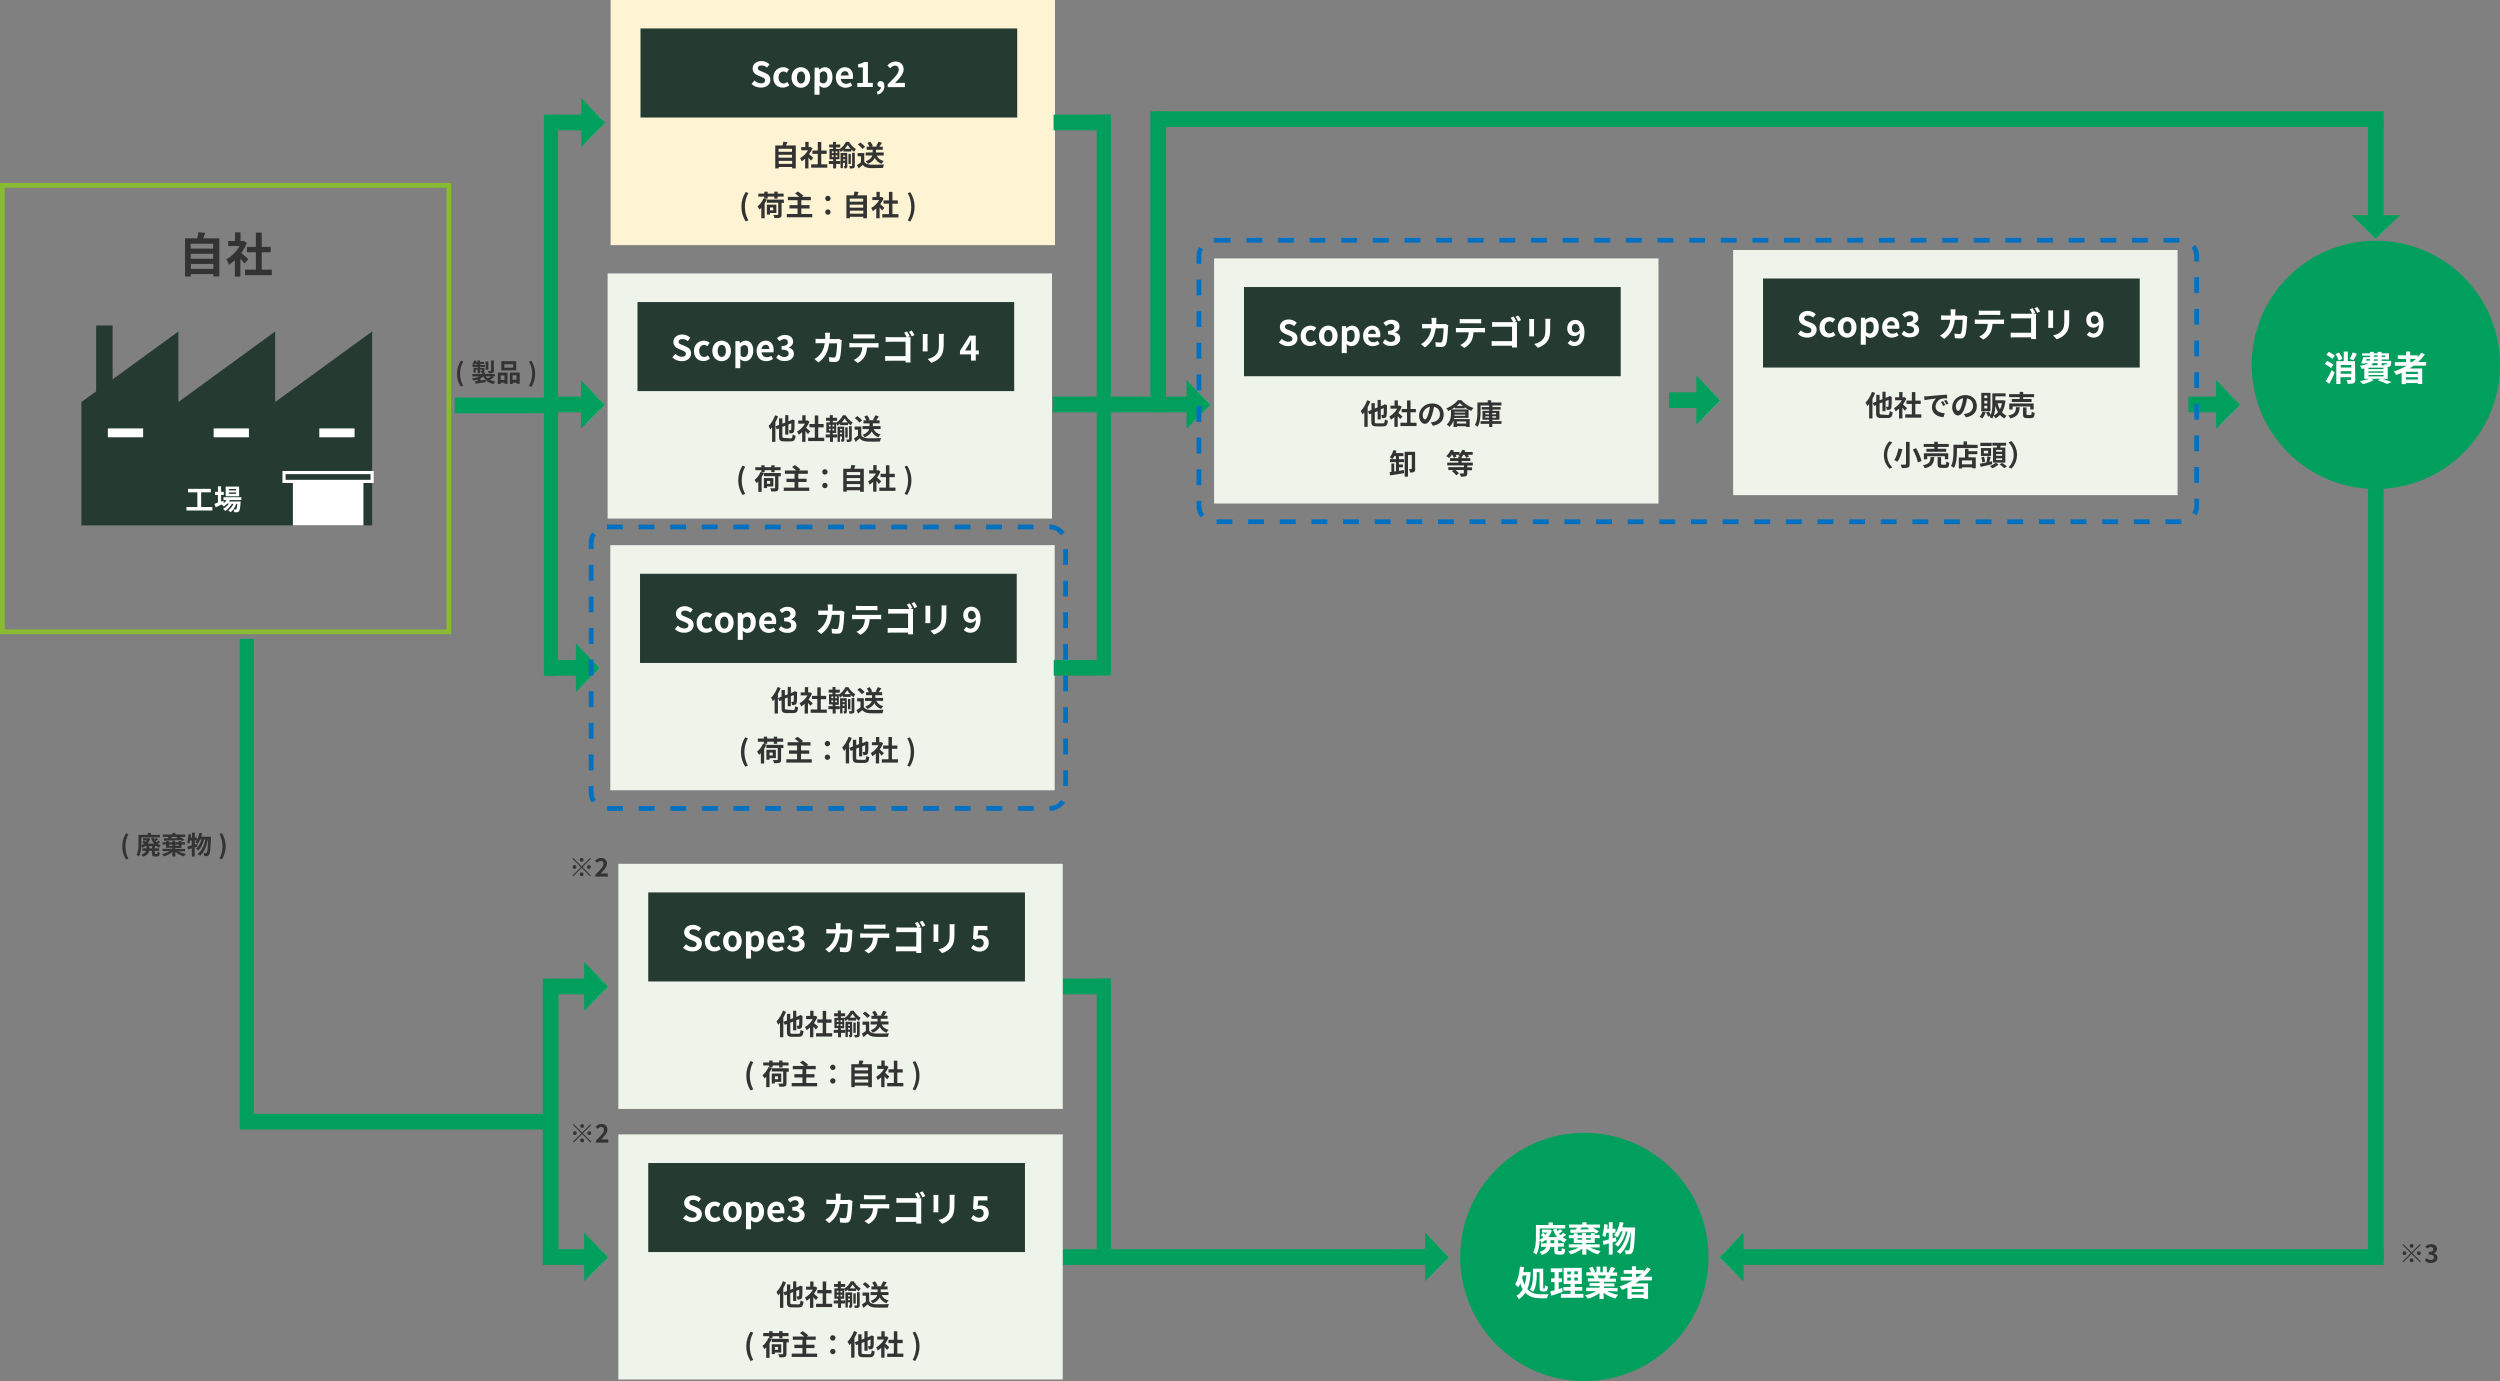 <?xml version="1.0" encoding="utf-8"?>
<!-- Generator: Adobe Illustrator 26.0.1, SVG Export Plug-In . SVG Version: 6.00 Build 0)  -->
<svg version="1.1" id="_レイヤー_2" xmlns="http://www.w3.org/2000/svg" xmlns:xlink="http://www.w3.org/1999/xlink" x="0px"
	 y="0px" viewBox="0 0 1580.8 873.3" style="enable-background:new 0 0 1580.8 873.3;" xml:space="preserve">
<rect x="0" y="0" width="1580.8" height="873.3" fill="#808080" stroke="none"/>
<style type="text/css">
	.st0{fill:none;stroke:#88BB31;stroke-width:3;stroke-miterlimit:10;}
	.st1{fill:#253A30;}
	.st2{fill:#FFFFFF;}
	.st3{fill:none;stroke:#FFFFFF;stroke-width:2;stroke-miterlimit:10;}
	.st4{fill:#333333;}
	.st5{fill:none;}
	.st6{fill:none;stroke:#FFFFFF;stroke-width:4;stroke-miterlimit:10;}
	.st7{fill:none;stroke:#009F5D;stroke-width:4;stroke-miterlimit:10;}
	.st8{fill:#009F5D;stroke:#009F5D;stroke-width:3;stroke-miterlimit:10;}
	.st9{fill:none;stroke:#009F5D;stroke-width:0.25;stroke-miterlimit:10;}
	.st10{fill:#009F5D;stroke:#009F5D;stroke-width:2;stroke-miterlimit:10;}
	.st11{fill:#EEF4E9;}
	.st12{fill:#FEF3D2;}
	.st13{fill:none;stroke:#0070C0;stroke-width:3;stroke-miterlimit:10;stroke-dasharray:0,0,9.99,9.99;}
	.st14{fill:none;stroke:#0070C0;stroke-width:3;stroke-miterlimit:10;stroke-dasharray:0,0,10,10;}
</style>
<rect x="1.5" y="117.2" class="st0" width="282.3" height="282.3"/>
<g>
	<polygon class="st1" points="174,254.2 174,209.6 112.8,254.2 112.8,209.6 51.5,254.2 51.5,332.2 235.3,332.2 235.3,254.2 
		235.3,209.6 	"/>
	<rect x="68.2" y="270.9" class="st2" width="22.3" height="5.6"/>
	<rect x="135.1" y="270.9" class="st2" width="22.3" height="5.6"/>
	<rect x="201.9" y="270.9" class="st2" width="22.3" height="5.6"/>
	<rect x="185.2" y="304.3" class="st2" width="44.6" height="27.9"/>
	<rect x="179.6" y="298.8" class="st3" width="55.7" height="5.6"/>
</g>
<rect x="60.8" y="205.8" class="st1" width="10.4" height="46.8"/>
<path class="st2" d="M134.3,320.6v2.2h-16.4v-2.2h6.9v-9.3h-5.9v-2.2h14.4v2.2h-6.1v9.3H134.3z"/>
<path class="st2" d="M145.3,316.2c-0.1,0.3-0.3,0.6-0.5,0.9h7.3c0,0,0,0.5,0,0.7c-0.2,3.5-0.5,5-1,5.5c-0.3,0.4-0.7,0.6-1.2,0.6
	c-0.4,0-1.1,0.1-1.8,0c0-0.5-0.2-1.2-0.5-1.7c0.6,0,1,0,1.3,0c0.2,0,0.4,0,0.5-0.2c0.2-0.3,0.5-1.2,0.7-3.4h-0.7
	c-0.7,2-2.1,4.2-3.6,5.3c-0.4-0.4-1-0.9-1.5-1.2c1.4-0.9,2.6-2.5,3.4-4.1h-1.1c-1,1.7-2.6,3.5-4.2,4.5c-0.3-0.4-0.9-1-1.4-1.3
	c1.3-0.7,2.7-1.9,3.7-3.3h-1.1c-0.7,0.7-1.4,1.3-2.1,1.8c-0.3-0.3-0.9-1-1.4-1.3c-1.3,0.6-2.6,1.3-3.7,1.8l-0.8-2.2
	c0.6-0.2,1.4-0.5,2.2-0.9V313h-1.8v-2h1.8v-3.5h2v3.5h1.7v2h-1.7v4.2l1.4-0.6l0.4,1.5c0.6-0.6,1.2-1.2,1.7-1.9h-2v-1.8h11.3v1.8
	L145.3,316.2L145.3,316.2z M151.2,313.8h-8.5v-6.1h8.5V313.8z M149.3,309.2h-4.6v0.9h4.6V309.2z M149.3,311.4h-4.6v0.9h4.6V311.4z"
	/>
<path class="st4" d="M138.7,150.7v24.1h-3.8v-1.5h-14.2v1.5H117v-24.1h7.7c0.3-1.3,0.7-2.7,0.8-3.9l4.3,0.5
	c-0.4,1.2-0.9,2.4-1.4,3.4H138.7z M120.6,154.1v3.1h14.2v-3.1H120.6z M120.6,160.5v3.1h14.2v-3.1H120.6z M134.9,170v-3.1h-14.2v3.1
	H134.9z"/>
<path class="st4" d="M154.7,166.7c-0.6-0.8-1.6-2-2.7-3.1v11.3h-3.5v-10.4c-1.2,1.1-2.5,2.1-3.7,2.9c-0.3-1-1.1-2.7-1.7-3.4
	c3.3-1.8,6.4-4.9,8.4-8.4h-7.2v-3.2h4.3v-5.5h3.5v5.5h1.4l0.6-0.1l2,1.3c-0.9,2.3-2.1,4.4-3.5,6.4c1.4,1.2,3.8,3.2,4.4,3.8
	L154.7,166.7L154.7,166.7z M171.9,170.5v3.5h-17v-3.5h6.9v-11h-5.7v-3.4h5.7v-9h3.7v9h5.7v3.4h-5.7v11H171.9z"/>
<g>
	<g>
		<line class="st5" x1="369.1" y1="245.6" x2="380.9" y2="257.3"/>
		<line class="st5" x1="369.1" y1="266.4" x2="380.9" y2="254.6"/>
	</g>
	<g>
		<line class="st6" x1="369.1" y1="245.6" x2="380.9" y2="257.3"/>
		<line class="st6" x1="369.1" y1="266.4" x2="380.9" y2="254.6"/>
	</g>
	<g>
		<line class="st7" x1="369.1" y1="245.6" x2="380.9" y2="257.3"/>
		<line class="st7" x1="369.1" y1="266.4" x2="380.9" y2="254.6"/>
	</g>
</g>
<rect x="351.3" y="252.3" class="st8" width="24.7" height="6.9"/>
<line class="st9" x1="367.5" y1="240.9" x2="367.5" y2="270.6"/>
<line class="st9" x1="382.4" y1="255.9" x2="367.5" y2="270.6"/>
<line class="st9" x1="367.5" y1="240.9" x2="382.3" y2="256"/>
<polygon class="st10" points="368.4,268.5 374.3,262.2 368.4,259.8 "/>
<polygon class="st10" points="368.4,243 368.4,251.7 374.3,249.3 "/>
<g>
	<g>
		<line class="st5" x1="369.4" y1="67.3" x2="381.2" y2="79"/>
		<line class="st5" x1="369.4" y1="88.1" x2="381.2" y2="76.3"/>
	</g>
	<g>
		<line class="st6" x1="369.4" y1="67.3" x2="381.2" y2="79"/>
		<line class="st6" x1="369.4" y1="88.1" x2="381.2" y2="76.3"/>
	</g>
	<g>
		<line class="st7" x1="369.4" y1="67.3" x2="381.2" y2="79"/>
		<line class="st7" x1="369.4" y1="88.1" x2="381.2" y2="76.3"/>
	</g>
</g>
<rect x="351.6" y="74" class="st8" width="24.7" height="6.9"/>
<line class="st9" x1="367.8" y1="62.6" x2="367.8" y2="92.3"/>
<line class="st9" x1="382.7" y1="77.6" x2="367.8" y2="92.3"/>
<line class="st9" x1="367.8" y1="62.6" x2="382.6" y2="77.7"/>
<polygon class="st10" points="368.7,90.2 374.6,83.9 368.7,81.5 "/>
<polygon class="st10" points="368.7,64.7 368.7,73.4 374.6,71 "/>
<g>
	<g>
		<line class="st5" x1="365.9" y1="412" x2="377.7" y2="423.8"/>
		<line class="st5" x1="365.9" y1="432.8" x2="377.7" y2="421.1"/>
	</g>
	<g>
		<line class="st6" x1="365.9" y1="412" x2="377.7" y2="423.8"/>
		<line class="st6" x1="365.9" y1="432.8" x2="377.7" y2="421.1"/>
	</g>
	<g>
		<line class="st7" x1="365.9" y1="412" x2="377.7" y2="423.8"/>
		<line class="st7" x1="365.9" y1="432.8" x2="377.7" y2="421.1"/>
	</g>
</g>
<rect x="348.1" y="418.8" class="st8" width="24.7" height="6.9"/>
<line class="st9" x1="364.3" y1="407.3" x2="364.3" y2="437.1"/>
<line class="st9" x1="379.2" y1="422.3" x2="364.3" y2="437.1"/>
<line class="st9" x1="364.3" y1="407.3" x2="379.1" y2="422.4"/>
<polygon class="st10" points="365.2,434.9 371.1,428.6 365.2,426.3 "/>
<polygon class="st10" points="365.2,409.5 365.2,418.1 371.1,415.7 "/>
<rect x="289" y="252.9" class="st8" width="54" height="6.9"/>
<rect x="153.4" y="705.8" class="st8" width="189.3" height="6.9"/>
<rect x="344.9" y="73.5" class="st10" width="6.9" height="352.7"/>
<rect x="384.2" y="172.9" class="st11" width="281" height="155"/>
<rect x="403.1" y="191" class="st1" width="238.2" height="56.3"/>
<path class="st2" d="M425.1,226l1.9-2.2c1.2,1.1,2.7,1.8,4.1,1.8c1.7,0,2.6-0.7,2.6-1.9c0-1.2-1-1.6-2.4-2.2l-2.2-0.9
	c-1.6-0.7-3.3-2-3.3-4.4c0-2.7,2.3-4.7,5.6-4.7c1.9,0,3.8,0.8,5.1,2.1l-1.6,2.1c-1-0.9-2.1-1.3-3.5-1.3c-1.4,0-2.3,0.6-2.3,1.7
	c0,1.2,1.1,1.6,2.5,2.1l2.1,0.9c2,0.8,3.3,2.1,3.3,4.4c0,2.7-2.2,4.9-6,4.9C428.8,228.4,426.7,227.5,425.1,226L425.1,226z"/>
<path class="st2" d="M438.8,221.9c0-4.1,3-6.5,6.3-6.5c1.5,0,2.7,0.6,3.6,1.4l-1.5,2.1c-0.6-0.5-1.2-0.8-1.9-0.8
	c-1.9,0-3.2,1.5-3.2,3.8s1.3,3.8,3.1,3.8c0.9,0,1.7-0.4,2.4-1l1.3,2.1c-1.2,1-2.7,1.5-4,1.5C441.4,228.4,438.8,226,438.8,221.9
	L438.8,221.9z"/>
<path class="st2" d="M450.4,221.9c0-4.1,2.8-6.5,5.9-6.5s5.9,2.4,5.9,6.5s-2.8,6.5-5.9,6.5S450.4,226,450.4,221.9z M459,221.9
	c0-2.3-1-3.8-2.6-3.8s-2.6,1.5-2.6,3.8s1,3.8,2.6,3.8S459,224.2,459,221.9z"/>
<path class="st2" d="M465,215.7h2.6l0.2,1.3h0.1c1-0.9,2.3-1.6,3.6-1.6c3,0,4.8,2.5,4.8,6.3c0,4.2-2.5,6.7-5.2,6.7
	c-1.1,0-2.1-0.5-3.1-1.3l0.1,2v3.7H465V215.7L465,215.7z M473.1,221.8c0-2.4-0.8-3.6-2.4-3.6c-0.8,0-1.6,0.4-2.4,1.3v5.4
	c0.8,0.7,1.6,0.9,2.2,0.9C471.9,225.7,473.1,224.4,473.1,221.8z"/>
<path class="st2" d="M478.4,221.9c0-4,2.8-6.5,5.7-6.5c3.4,0,5.1,2.5,5.1,5.9c0,0.6-0.1,1.2-0.1,1.5h-7.6c0.3,2,1.6,3.1,3.4,3.1
	c1,0,1.9-0.3,2.8-0.9l1.1,2c-1.2,0.8-2.8,1.4-4.3,1.4C481,228.4,478.4,226,478.4,221.9L478.4,221.9z M486.5,220.7
	c0-1.6-0.8-2.7-2.3-2.7c-1.3,0-2.4,0.9-2.7,2.7H486.5L486.5,220.7z"/>
<path class="st2" d="M490.8,226.1l1.5-2c1,0.9,2.2,1.7,3.6,1.7c1.6,0,2.8-0.8,2.8-2.2c0-1.5-1-2.5-4.5-2.5v-2.3c3,0,4-1,4-2.4
	c0-1.2-0.8-2-2.2-2c-1.2,0-2.1,0.6-3.1,1.4l-1.6-2c1.4-1.2,3-2,4.9-2c3.1,0,5.3,1.5,5.3,4.3c0,1.7-1,2.9-2.7,3.6v0.1
	c1.8,0.5,3.2,1.8,3.2,3.9c0,2.9-2.6,4.6-5.7,4.6C493.6,228.4,491.9,227.4,490.8,226.1L490.8,226.1z"/>
<path class="st2" d="M524.7,212.4c0,0.7,0,1.3-0.1,2h4.1c0.5,0,1.1-0.1,1.7-0.1l1.9,0.9c-0.1,0.4-0.2,0.9-0.2,1.2
	c-0.1,2.4-0.3,8.5-1.3,10.8c-0.5,1.1-1.3,1.7-2.8,1.7c-1.2,0-2.6-0.1-3.6-0.2l-0.3-2.9c1.1,0.2,2.2,0.3,3.1,0.3c0.7,0,1-0.2,1.2-0.8
	c0.6-1.4,0.9-5.8,0.9-8.2h-5c-0.8,5.8-2.9,9.3-6.8,12.1L515,227c0.9-0.5,2-1.2,2.9-2.2c2-2,3.2-4.5,3.6-7.8h-2.9c-0.8,0-2,0-2.9,0.1
	v-2.9c0.9,0.1,2.1,0.1,2.9,0.1h3.2c0-0.6,0-1.2,0-1.9c0-0.5-0.1-1.5-0.2-2h3.2C524.8,210.9,524.7,211.9,524.7,212.4L524.7,212.4z"/>
<path class="st2" d="M539.1,217h14.4c0.5,0,1.4,0,2-0.1v2.9c-0.5,0-1.4-0.1-2-0.1h-5.3c-0.1,2.3-0.6,4.1-1.4,5.6
	c-0.8,1.5-2.5,3.2-4.4,4.2l-2.6-1.9c1.6-0.6,3.1-1.9,4-3.1c0.9-1.4,1.3-3,1.4-4.9h-6c-0.7,0-1.5,0-2.1,0.1v-2.9
	C537.7,216.9,538.4,217,539.1,217L539.1,217z M541.9,211.4h8.8c0.8,0,1.6,0,2.4-0.1v2.8c-0.8,0-1.6-0.1-2.4-0.1h-8.8
	c-0.8,0-1.7,0-2.4,0.1v-2.8C540.3,211.3,541.2,211.4,541.9,211.4L541.9,211.4z"/>
<path class="st2" d="M575.3,212.6l-1.5,0.6h0.1c0.7,0,1.6,0,1.9,0c0,0.5-0.1,1.4-0.1,2v11.4c0,0.8,0,1.9,0.1,2.6h-3.2
	c0-0.4,0-0.7,0-1.1h-10.1c-0.9,0-2.1,0.1-2.8,0.1v-3.1c0.8,0.1,1.7,0.1,2.7,0.1h10.2v-9.1h-9.9c-0.9,0-2.1,0-2.7,0.1v-3.1
	c0.8,0.1,2,0.1,2.7,0.1h10.6c-0.4-0.9-1.1-2.1-1.6-2.8l1.8-0.8C574.1,210.5,574.9,211.8,575.3,212.6L575.3,212.6z M578.3,211.9
	l-1.8,0.8c-0.5-0.9-1.1-2.2-1.8-2.9l1.8-0.8C577.1,209.8,577.9,211.1,578.3,211.9L578.3,211.9z"/>
<path class="st2" d="M586.5,212.9v7.4c0,0.6,0,1.4,0.1,1.9h-3.2c0-0.4,0.1-1.3,0.1-1.9v-7.4c0-0.4,0-1.2-0.1-1.7h3.2
	C586.6,211.7,586.5,212.2,586.5,212.9L586.5,212.9z M596.7,213.2v4.4c0,4.7-0.9,6.8-2.5,8.6c-1.5,1.6-3.7,2.7-5.3,3.2l-2.3-2.4
	c2.2-0.5,4-1.3,5.3-2.8c1.5-1.6,1.8-3.3,1.8-6.7v-4.2c0-0.9,0-1.6-0.1-2.2h3.3C596.8,211.6,596.7,212.3,596.7,213.2L596.7,213.2z"/>
<path class="st2" d="M614,224.1h-7v-2.2l6.1-9.7h3.9v9.4h1.9v2.5h-1.9v3.9h-3V224.1L614,224.1z M614,221.6v-3.2
	c0-0.9,0.1-2.4,0.1-3.4h-0.1c-0.4,0.9-0.8,1.7-1.3,2.6l-2.5,4L614,221.6L614,221.6z"/>
<path class="st4" d="M492,263.3c-0.5,1.2-1,2.5-1.7,3.6v12.5h-2.1v-9.2c-0.4,0.5-0.8,1-1.1,1.4c-0.2-0.5-0.8-1.7-1.1-2.2
	c1.6-1.6,3.2-4.2,4.1-6.8L492,263.3L492,263.3z M499.8,277.2c1.1,0,1.2-0.4,1.4-2.5c0.5,0.3,1.3,0.7,1.9,0.8
	c-0.3,2.7-0.9,3.6-3.2,3.6h-4c-2.6,0-3.3-0.7-3.3-3.2v-4.9l-1.4,0.5l-0.8-1.9l2.2-0.9v-4.2h2.1v3.4l1.8-0.7v-4.7h2v3.9l1.8-0.7
	l0.7-0.5l1.5,0.6l-0.1,0.3c0,3.1,0,5.3-0.2,6.1c-0.1,0.9-0.4,1.4-1,1.6c-0.5,0.2-1.4,0.3-2,0.2c0-0.6-0.2-1.5-0.5-2
	c0.4,0,0.9,0,1.1,0c0.2,0,0.4-0.1,0.5-0.4c0-0.3,0.1-1.5,0.1-3.9l-1.9,0.7v6.4h-2v-5.6l-1.8,0.7v5.8c0,1.1,0.2,1.2,1.4,1.2
	L499.8,277.2L499.8,277.2z"/>
<path class="st4" d="M510.9,274.5c-0.4-0.5-1-1.2-1.6-1.9v6.8h-2.1v-6.2c-0.7,0.7-1.5,1.3-2.2,1.7c-0.2-0.6-0.7-1.6-1-2
	c2-1.1,3.9-3,5-5h-4.3v-2h2.6v-3.3h2.1v3.3h0.8l0.4-0.1l1.2,0.8c-0.5,1.4-1.3,2.7-2.1,3.9c0.9,0.7,2.2,2,2.6,2.3L510.9,274.5
	L510.9,274.5z M521.2,276.8v2.1H511v-2.1h4.2v-6.6h-3.4v-2.1h3.4v-5.4h2.2v5.4h3.4v2.1h-3.4v6.6H521.2z"/>
<path class="st4" d="M526.7,274.7h2.6v1.9h-2.6v2.8h-1.9v-2.8h-2.7v-1.9h2.7v-1.1h-2.3v-6.5h2.2v-1h-2.4v-1.9h2.4v-1.7h1.9v1.7h2.7
	v1.9h-2.7v1h2.3v0.1c1.7-1.1,3.3-3,4-4.6h1.8c1.1,1.8,2.8,3.6,4.4,4.5c-0.4,0.5-0.8,1.2-1.1,1.9c-0.6-0.4-1.2-0.9-1.8-1.4v1.2h-5v-1
	c-0.5,0.5-1.1,1-1.7,1.4c-0.2-0.5-0.5-1.1-0.8-1.5v6.1h-2.3L526.7,274.7L526.7,274.7z M524.1,269.7h1.1v-1.1h-1.1V269.7z
	 M524.1,272.2h1.1v-1.1h-1.1V272.2z M527.5,268.6h-1.1v1.1h1.1V268.6z M527.5,271.1h-1.1v1.1h1.1V271.1z M533.9,277.8
	c0,0.6-0.1,1.1-0.4,1.3s-0.8,0.3-1.4,0.3c0-0.4-0.2-1-0.4-1.5h0.6c0.1,0,0.1,0,0.1-0.2V276h-1.3v3.4h-1.5v-9.6h4.2L533.9,277.8
	L533.9,277.8z M531.2,271.2v0.9h1.3v-0.9H531.2z M532.4,274.5v-1h-1.3v1H532.4z M536,267.1c-0.8-0.8-1.4-1.7-1.9-2.5
	c-0.5,0.8-1.1,1.7-1.8,2.5H536L536,267.1z M536,276.7h-1.5v-6.5h1.5V276.7z M536.9,269.5h1.7v8.2c0,0.8-0.1,1.2-0.7,1.5
	c-0.5,0.2-1.2,0.3-2.3,0.3c-0.1-0.5-0.3-1.1-0.5-1.6c0.7,0,1.3,0,1.5,0c0.2,0,0.3-0.1,0.3-0.2L536.9,269.5L536.9,269.5z"/>
<path class="st4" d="M544.6,275.3c0.7,1.2,2.1,1.7,4,1.8c2.1,0.1,6.2,0,8.5-0.1c-0.2,0.5-0.6,1.5-0.7,2.2c-2.2,0.1-5.8,0.1-7.9,0
	c-2.2-0.1-3.7-0.6-4.9-2c-0.8,0.7-1.6,1.4-2.6,2.2l-1-2.2c0.8-0.5,1.7-1,2.5-1.7v-3.8h-2.1v-2h4.2V275.3L544.6,275.3z M543.4,267.2
	c-0.6-0.9-1.8-2-2.9-2.8l1.6-1.3c1.1,0.8,2.4,1.9,3,2.7L543.4,267.2L543.4,267.2z M552.4,271.3c0.8,1.7,2.2,2.9,4.4,3.4
	c-0.5,0.4-1.1,1.2-1.3,1.8c-2-0.7-3.4-1.9-4.3-3.7c-0.7,1.4-2,2.6-4.4,3.7c-0.3-0.5-0.9-1.2-1.4-1.5c2.7-1,3.8-2.4,4.2-3.7h-4.2
	v-1.9h4.4v-1.7h-3.8v-1.9h1.8c-0.3-0.7-0.8-1.7-1.3-2.4l1.8-0.8c0.7,0.8,1.3,1.9,1.6,2.7l-1,0.4h4l-0.9-0.3c0.5-0.8,1.2-2,1.5-2.8
	l2.2,0.7c-0.6,0.9-1.2,1.8-1.7,2.5h2.2v1.9h-4.3v1.7h4.9v1.9H552.4z"/>
<path class="st4" d="M466.8,303.7c0-3.6,1-6.5,2.7-9.3l1.7,0.7c-1.5,2.6-2.2,5.7-2.2,8.6s0.7,6,2.2,8.6l-1.7,0.7
	C467.8,310.2,466.8,307.3,466.8,303.7L466.8,303.7z"/>
<path class="st4" d="M483,299.1c-0.4,0.9-0.9,1.7-1.4,2.6v9.3h-2.1v-6.6c-0.4,0.4-0.7,0.8-1.1,1.1c-0.2-0.5-0.9-1.5-1.3-2
	c1.5-1.2,3-3.1,3.8-5.1l0.5,0.2v-1.3h-3.8v-1.9h3.8v-1.2h2.1v1.2h4.2v-1.2h2.1v1.2h3.8v1.9h-3.8v1.3h-2.1v-1.3h-4.2v1.3h-2.1
	L483,299.1L483,299.1z M493.7,301.2h-1.5v7.4c0,1.1-0.2,1.6-1,1.9c-0.8,0.3-1.8,0.3-3.4,0.3c-0.1-0.6-0.5-1.4-0.8-2c1,0,2.2,0,2.6,0
	c0.3,0,0.5-0.1,0.5-0.4v-7.3H483v-2h10.7L493.7,301.2L493.7,301.2z M485,307.6v1h-2v-6.3h6v5.3L485,307.6L485,307.6z M485,304.1v1.8
	h2v-1.8H485z"/>
<path class="st4" d="M511.7,308.3v2.1h-16.1v-2.1h6.8v-3.5h-5.1v-2.1h5.1v-3.1h-6.1v-2.1h7.2c-0.8-0.7-1.8-1.6-2.7-2.2l1.8-1.2
	c1.1,0.7,2.7,1.9,3.5,2.7l-1,0.7h5.7v2.1h-6v3.1h5.2v2.1h-5.2v3.5H511.7L511.7,308.3z"/>
<path class="st4" d="M519.9,298.4c0-1,0.8-1.7,1.7-1.7s1.7,0.7,1.7,1.7s-0.8,1.7-1.7,1.7S519.9,299.4,519.9,298.4z M519.9,307
	c0-1,0.8-1.7,1.7-1.7s1.7,0.7,1.7,1.7s-0.8,1.7-1.7,1.7S519.9,308,519.9,307z"/>
<path class="st4" d="M546.2,296.5v14.5h-2.3V310h-8.5v0.9h-2.2v-14.5h4.6c0.2-0.8,0.4-1.6,0.5-2.4l2.6,0.3c-0.3,0.7-0.6,1.4-0.8,2.1
	H546.2L546.2,296.5z M535.4,298.5v1.9h8.5v-1.9H535.4z M535.4,302.3v1.9h8.5v-1.9H535.4z M543.9,308v-1.9h-8.5v1.9H543.9z"/>
<path class="st4" d="M555.8,306c-0.4-0.5-1-1.2-1.6-1.9v6.8h-2.1v-6.2c-0.7,0.7-1.5,1.3-2.2,1.7c-0.2-0.6-0.7-1.6-1-2
	c2-1.1,3.8-3,5-5h-4.3v-2h2.6v-3.3h2.1v3.3h0.8l0.4-0.1l1.2,0.8c-0.5,1.4-1.3,2.7-2.1,3.9c0.9,0.7,2.2,2,2.6,2.3L555.8,306
	L555.8,306z M566.2,308.3v2.1H556v-2.1h4.2v-6.6h-3.4v-2.1h3.4v-5.4h2.2v5.4h3.4v2.1h-3.4v6.6H566.2z"/>
<path class="st4" d="M572,312.3c1.5-2.6,2.2-5.6,2.2-8.6s-0.7-6-2.2-8.6l1.6-0.7c1.7,2.8,2.7,5.7,2.7,9.3s-1,6.5-2.7,9.3L572,312.3
	L572,312.3z"/>
<rect x="385.9" y="344.7" class="st11" width="281" height="155"/>
<rect x="404.7" y="362.8" class="st1" width="238.2" height="56.4"/>
<path class="st2" d="M426.7,397.8l1.9-2.2c1.2,1.1,2.7,1.8,4.1,1.8c1.7,0,2.6-0.7,2.6-1.9c0-1.2-1-1.6-2.4-2.2l-2.2-0.9
	c-1.6-0.7-3.3-2-3.3-4.4c0-2.7,2.3-4.7,5.6-4.7c1.9,0,3.8,0.8,5.1,2.1l-1.6,2c-1-0.9-2.1-1.3-3.5-1.3c-1.4,0-2.3,0.6-2.3,1.7
	c0,1.2,1.1,1.6,2.5,2.1l2.1,0.9c2,0.8,3.3,2.1,3.3,4.4c0,2.7-2.2,4.9-6,4.9C430.5,400.2,428.3,399.3,426.7,397.8L426.7,397.8z"/>
<path class="st2" d="M440.5,393.7c0-4.1,3-6.5,6.3-6.5c1.5,0,2.7,0.6,3.6,1.4l-1.5,2.1c-0.6-0.5-1.2-0.8-1.9-0.8
	c-1.9,0-3.2,1.5-3.2,3.8s1.3,3.8,3.1,3.8c0.9,0,1.7-0.4,2.4-1l1.3,2.1c-1.2,1-2.7,1.5-4,1.5C443.1,400.2,440.5,397.8,440.5,393.7
	L440.5,393.7z"/>
<path class="st2" d="M452.1,393.7c0-4.1,2.8-6.5,5.9-6.5s5.9,2.4,5.9,6.5s-2.8,6.5-5.9,6.5S452.1,397.8,452.1,393.7z M460.6,393.7
	c0-2.3-1-3.8-2.6-3.8s-2.6,1.5-2.6,3.8s1,3.8,2.6,3.8S460.6,396,460.6,393.7z"/>
<path class="st2" d="M466.6,387.5h2.6l0.2,1.3h0.1c1-0.9,2.3-1.6,3.6-1.6c3,0,4.8,2.5,4.8,6.3c0,4.2-2.5,6.7-5.2,6.7
	c-1.1,0-2.1-0.5-3.1-1.3l0.1,2v3.7h-3.2V387.5L466.6,387.5z M474.7,393.6c0-2.4-0.8-3.6-2.4-3.6c-0.8,0-1.6,0.4-2.4,1.3v5.4
	c0.8,0.7,1.6,0.9,2.2,0.9C473.6,397.5,474.7,396.2,474.7,393.6L474.7,393.6z"/>
<path class="st2" d="M480,393.7c0-4,2.8-6.5,5.7-6.5c3.4,0,5.1,2.5,5.1,5.9c0,0.6-0.1,1.2-0.1,1.5h-7.6c0.3,2,1.6,3.1,3.4,3.1
	c1,0,1.9-0.3,2.8-0.9l1.1,2c-1.2,0.8-2.8,1.4-4.3,1.4C482.7,400.2,480,397.8,480,393.7L480,393.7z M488.1,392.5
	c0-1.6-0.8-2.7-2.3-2.7c-1.3,0-2.4,0.9-2.7,2.7H488.1L488.1,392.5z"/>
<path class="st2" d="M492.4,397.9l1.5-2c1,1,2.2,1.7,3.6,1.7c1.6,0,2.8-0.8,2.8-2.2c0-1.5-1-2.5-4.5-2.5v-2.3c3,0,4-1,4-2.4
	c0-1.2-0.8-2-2.2-2c-1.2,0-2.1,0.5-3.1,1.5l-1.6-2c1.4-1.2,3-2,4.9-2c3.1,0,5.3,1.5,5.3,4.3c0,1.7-1,2.9-2.7,3.6v0.1
	c1.8,0.5,3.2,1.8,3.2,3.9c0,2.9-2.6,4.6-5.7,4.6C495.3,400.2,493.5,399.2,492.4,397.9L492.4,397.9z"/>
<path class="st2" d="M526.4,384.2c0,0.7,0,1.3-0.1,2h4.1c0.5,0,1.1-0.1,1.7-0.1l1.9,0.9c-0.1,0.4-0.2,0.9-0.2,1.2
	c-0.1,2.4-0.3,8.5-1.3,10.8c-0.5,1.1-1.3,1.7-2.8,1.7c-1.2,0-2.6-0.1-3.6-0.2l-0.3-3c1.1,0.2,2.2,0.3,3.1,0.3c0.7,0,1-0.2,1.2-0.8
	c0.6-1.4,0.9-5.8,0.9-8.2h-5c-0.8,5.8-2.9,9.3-6.8,12.1l-2.5-2.1c0.9-0.5,2-1.2,2.9-2.2c2-2,3.2-4.5,3.6-7.8h-2.9
	c-0.8,0-2,0-2.9,0.1V386c0.9,0.1,2.1,0.1,2.9,0.1h3.2c0-0.6,0-1.2,0-1.9c0-0.5-0.1-1.5-0.2-2h3.2
	C526.4,382.7,526.4,383.7,526.4,384.2L526.4,384.2z"/>
<path class="st2" d="M540.8,388.8h14.4c0.5,0,1.4,0,2-0.1v2.9c-0.5,0-1.4-0.1-2-0.1h-5.3c-0.1,2.3-0.6,4.1-1.4,5.7
	c-0.8,1.5-2.5,3.2-4.4,4.2l-2.6-1.9c1.6-0.6,3.1-1.9,4-3.1c0.9-1.4,1.3-3,1.4-4.9h-6c-0.7,0-1.5,0-2.1,0.1v-2.9
	C539.3,388.7,540.1,388.8,540.8,388.8z M543.6,383.2h8.8c0.8,0,1.6,0,2.4-0.1v2.8c-0.8,0-1.6-0.1-2.4-0.1h-8.8c-0.8,0-1.7,0-2.4,0.1
	V383C541.9,383.1,542.8,383.2,543.6,383.2L543.6,383.2z"/>
<path class="st2" d="M576.9,384.5l-1.5,0.6h0.1c0.7,0,1.6,0,1.9,0c0,0.5-0.1,1.4-0.1,2v11.4c0,0.8,0,1.9,0.1,2.6h-3.2
	c0-0.4,0-0.7,0-1.1h-10.1c-0.9,0-2.1,0.1-2.8,0.1v-3.1c0.8,0.1,1.7,0.1,2.7,0.1h10.2v-9.1h-9.9c-0.9,0-2.1,0-2.7,0.1V385
	c0.8,0.1,2,0.1,2.7,0.1H575c-0.4-0.9-1.1-2.1-1.6-2.8l1.8-0.8C575.8,382.3,576.5,383.6,576.9,384.5L576.9,384.5z M580,383.7
	l-1.8,0.8c-0.5-0.9-1.1-2.2-1.8-3l1.8-0.8C578.7,381.6,579.5,382.9,580,383.7L580,383.7z"/>
<path class="st2" d="M588.2,384.7v7.4c0,0.5,0,1.4,0.1,1.9h-3.2c0-0.4,0.1-1.3,0.1-1.9v-7.4c0-0.4,0-1.2-0.1-1.7h3.2
	C588.2,383.5,588.2,384,588.2,384.7L588.2,384.7z M598.4,385v4.4c0,4.7-0.9,6.8-2.5,8.6c-1.5,1.6-3.7,2.7-5.3,3.2l-2.3-2.4
	c2.2-0.5,4-1.3,5.3-2.8c1.5-1.6,1.8-3.3,1.8-6.7V385c0-0.9,0-1.6-0.1-2.2h3.3C598.4,383.4,598.4,384.1,598.4,385L598.4,385z"/>
<path class="st2" d="M609.4,398.3l1.7-2c0.6,0.7,1.6,1.2,2.5,1.2c1.9,0,3.4-1.4,3.5-5.5c-0.9,1.1-2.3,1.8-3.3,1.8
	c-2.7,0-4.7-1.6-4.7-4.9s2.3-5.3,5.1-5.3c3.1,0,5.8,2.4,5.8,7.8c0,6-3,8.7-6.3,8.7C611.9,400.2,610.4,399.3,609.4,398.3L609.4,398.3
	z M614.5,391.6c0.9,0,1.9-0.5,2.6-1.7c-0.3-2.7-1.4-3.7-2.8-3.7c-1.2,0-2.2,0.9-2.2,2.8C612.1,390.8,613,391.6,614.5,391.6
	L614.5,391.6z"/>
<path class="st4" d="M493.6,435.1c-0.5,1.2-1,2.5-1.7,3.6v12.5h-2.1V442c-0.4,0.5-0.8,1-1.1,1.4c-0.2-0.5-0.8-1.7-1.1-2.2
	c1.6-1.6,3.2-4.2,4.1-6.8L493.6,435.1L493.6,435.1z M501.4,449c1.1,0,1.2-0.4,1.4-2.5c0.5,0.3,1.3,0.7,1.9,0.8
	c-0.3,2.7-0.9,3.6-3.2,3.6h-4c-2.6,0-3.3-0.7-3.3-3.2v-4.9l-1.4,0.5l-0.8-1.9l2.2-0.9v-4.2h2.1v3.4l1.8-0.7v-4.7h2v3.9l1.8-0.7
	l0.7-0.5l1.5,0.6l-0.1,0.3c0,3.1,0,5.3-0.2,6.1c-0.1,0.9-0.4,1.4-1,1.6c-0.5,0.2-1.4,0.3-2,0.2c0-0.6-0.2-1.5-0.5-2
	c0.4,0,0.9,0,1.1,0c0.2,0,0.4-0.1,0.5-0.4c0-0.3,0.1-1.5,0.1-3.9l-1.9,0.7v6.4h-2v-5.6l-1.8,0.7v5.8c0,1.1,0.2,1.2,1.4,1.2
	L501.4,449L501.4,449z"/>
<path class="st4" d="M512.5,446.3c-0.4-0.5-1-1.2-1.6-1.9v6.8h-2.1V445c-0.7,0.7-1.5,1.3-2.2,1.7c-0.2-0.6-0.7-1.6-1-2
	c2-1.1,3.9-3,5-5h-4.3v-1.9h2.6v-3.3h2.1v3.3h0.8l0.4-0.1l1.2,0.8c-0.5,1.4-1.3,2.7-2.1,3.9c0.9,0.7,2.2,1.9,2.6,2.3L512.5,446.3
	L512.5,446.3z M522.8,448.6v2.1h-10.2v-2.1h4.2V442h-3.4V440h3.4v-5.4h2.2v5.4h3.4v2.1H519v6.6H522.8z"/>
<path class="st4" d="M528.4,446.5h2.6v1.9h-2.6v2.8h-1.9v-2.8h-2.7v-1.9h2.7v-1.1h-2.3V439h2.2v-1h-2.4v-1.9h2.4v-1.7h1.9v1.7h2.7
	v1.9h-2.7v1h2.3v0.1c1.7-1.1,3.3-3,4-4.6h1.8c1.1,1.8,2.8,3.6,4.4,4.5c-0.4,0.5-0.8,1.2-1.1,1.9c-0.6-0.4-1.2-0.9-1.8-1.4v1.2h-5v-1
	c-0.5,0.5-1.1,1-1.7,1.4c-0.2-0.5-0.5-1.1-0.8-1.5v6.1h-2.3L528.4,446.5L528.4,446.5z M525.7,441.5h1.1v-1.1h-1.1V441.5z M525.7,444
	h1.1v-1.1h-1.1V444z M529.2,440.4h-1.1v1.1h1.1V440.4z M529.2,442.9h-1.1v1.1h1.1V442.9z M535.5,449.6c0,0.6-0.1,1.1-0.4,1.3
	s-0.8,0.3-1.4,0.3c0-0.4-0.2-1-0.4-1.5h0.6c0.1,0,0.1,0,0.1-0.2v-1.8h-1.3v3.4h-1.5v-9.6h4.2L535.5,449.6L535.5,449.6z M532.8,443.1
	v0.9h1.3v-0.9H532.8z M534.1,446.3v-1h-1.3v1H534.1z M537.6,438.9c-0.8-0.8-1.4-1.7-1.9-2.5c-0.5,0.8-1.1,1.7-1.8,2.5H537.6
	L537.6,438.9z M537.7,448.5h-1.5V442h1.5V448.5z M538.5,441.3h1.7v8.2c0,0.8-0.1,1.2-0.7,1.5c-0.5,0.2-1.2,0.3-2.3,0.3
	c-0.1-0.5-0.3-1.1-0.5-1.6c0.7,0,1.3,0,1.5,0c0.2,0,0.3-0.1,0.3-0.2L538.5,441.3L538.5,441.3z"/>
<path class="st4" d="M546.2,447.1c0.7,1.2,2.1,1.7,4,1.8c2.1,0.1,6.2,0,8.5-0.1c-0.2,0.5-0.6,1.5-0.7,2.2c-2.2,0.1-5.8,0.1-7.9,0
	c-2.2-0.1-3.7-0.6-4.9-2c-0.8,0.7-1.6,1.4-2.6,2.2l-1-2.2c0.8-0.5,1.7-1,2.5-1.7v-3.8h-2.1v-2h4.2V447.1L546.2,447.1z M545,439
	c-0.6-0.9-1.8-2-2.9-2.8l1.6-1.3c1.1,0.8,2.4,1.9,3,2.7L545,439L545,439z M554.1,443.1c0.8,1.7,2.2,2.9,4.4,3.4
	c-0.5,0.4-1.1,1.2-1.3,1.8c-2-0.7-3.4-1.9-4.3-3.7c-0.7,1.4-2,2.6-4.4,3.7c-0.3-0.5-0.9-1.2-1.4-1.5c2.7-1,3.8-2.4,4.2-3.6H547v-1.9
	h4.4v-1.7h-3.8v-1.9h1.8c-0.3-0.7-0.8-1.7-1.3-2.4l1.8-0.8c0.7,0.8,1.3,2,1.6,2.7l-1,0.4h4l-0.9-0.3c0.5-0.8,1.2-2,1.5-2.8l2.2,0.7
	c-0.6,0.9-1.2,1.8-1.7,2.5h2.2v1.9h-4.3v1.7h4.9v1.9L554.1,443.1L554.1,443.1z"/>
<path class="st4" d="M468.5,475.5c0-3.6,1-6.5,2.7-9.3l1.7,0.7c-1.5,2.6-2.2,5.7-2.2,8.6s0.7,6,2.2,8.6l-1.7,0.7
	C469.5,482,468.5,479.1,468.5,475.5L468.5,475.5z"/>
<path class="st4" d="M484.6,470.9c-0.4,0.9-0.9,1.7-1.4,2.6v9.3h-2.1v-6.6c-0.4,0.4-0.7,0.8-1.1,1.1c-0.2-0.5-0.9-1.5-1.3-2
	c1.5-1.2,3-3.1,3.8-5.1l0.5,0.2V469h-3.8v-2h3.8v-1.2h2.1v1.2h4.2v-1.2h2.1v1.2h3.8v2h-3.8v1.3h-2.1V469h-4.2v1.3h-2.1L484.6,470.9
	L484.6,470.9z M495.4,473h-1.5v7.4c0,1.1-0.2,1.6-1,1.9c-0.8,0.3-1.8,0.3-3.4,0.3c-0.1-0.6-0.5-1.4-0.8-2c1,0,2.2,0,2.6,0
	c0.3,0,0.5-0.1,0.5-0.4V473h-7.2v-2h10.7L495.4,473L495.4,473z M486.6,479.4v1h-2v-6.3h6v5.3L486.6,479.4L486.6,479.4z M486.6,475.9
	v1.8h2v-1.8H486.6z"/>
<path class="st4" d="M513.3,480.1v2.1h-16.1v-2.1h6.8v-3.5h-5.1v-2.1h5.1v-3.1H498v-2.1h7.2c-0.8-0.7-1.8-1.6-2.7-2.2l1.8-1.2
	c1.1,0.7,2.7,1.9,3.5,2.7l-1,0.7h5.7v2.1h-6v3.1h5.2v2.1h-5.2v3.5H513.3L513.3,480.1z"/>
<path class="st4" d="M521.5,470.2c0-1,0.8-1.7,1.7-1.7s1.7,0.7,1.7,1.7s-0.8,1.7-1.7,1.7S521.5,471.2,521.5,470.2z M521.5,478.8
	c0-1,0.8-1.7,1.7-1.7s1.7,0.7,1.7,1.7s-0.8,1.7-1.7,1.7S521.5,479.8,521.5,478.8z"/>
<path class="st4" d="M538.6,466.6c-0.5,1.2-1,2.5-1.7,3.6v12.5h-2.1v-9.2c-0.4,0.5-0.8,1-1.1,1.4c-0.2-0.5-0.8-1.7-1.2-2.2
	c1.6-1.6,3.2-4.2,4.1-6.8L538.6,466.6L538.6,466.6z M546.4,480.5c1.1,0,1.2-0.4,1.4-2.5c0.5,0.3,1.3,0.7,1.9,0.8
	c-0.3,2.7-0.9,3.6-3.2,3.6h-4c-2.6,0-3.3-0.7-3.3-3.2v-4.9l-1.3,0.5l-0.8-1.9l2.2-0.9v-4.2h2.1v3.4l1.8-0.7V466h2v3.9l1.8-0.7
	l0.7-0.5l1.5,0.6l-0.1,0.3c0,3.1,0,5.3-0.2,6.1c-0.1,0.9-0.4,1.4-1,1.6c-0.5,0.2-1.4,0.3-2,0.2c0-0.6-0.2-1.5-0.5-2
	c0.4,0,0.9,0,1.1,0c0.2,0,0.4-0.1,0.5-0.4c0-0.3,0.1-1.5,0.1-3.9l-1.9,0.7v6.4h-2v-5.6l-1.8,0.7v5.8c0,1.1,0.2,1.2,1.3,1.2
	L546.4,480.5L546.4,480.5z"/>
<path class="st4" d="M557.5,477.8c-0.4-0.5-1-1.2-1.6-1.9v6.8h-2.1v-6.2c-0.7,0.7-1.5,1.3-2.2,1.7c-0.2-0.6-0.7-1.6-1-2
	c2-1.1,3.8-3,5-5h-4.3v-1.9h2.6V466h2.1v3.3h0.8l0.4-0.1l1.2,0.8c-0.5,1.4-1.3,2.7-2.1,3.9c0.9,0.7,2.2,1.9,2.6,2.3L557.5,477.8
	L557.5,477.8z M567.8,480.1v2.1h-10.2v-2.1h4.2v-6.6h-3.4v-2.1h3.4v-5.4h2.2v5.4h3.4v2.1H564v6.6H567.8z"/>
<path class="st4" d="M573.7,484.1c1.5-2.6,2.2-5.6,2.2-8.6s-0.7-6-2.2-8.6l1.6-0.7c1.7,2.8,2.7,5.7,2.7,9.3s-1,6.5-2.7,9.3
	L573.7,484.1L573.7,484.1z"/>
<rect x="386.1" y="0" class="st12" width="281" height="155"/>
<rect x="405" y="18" class="st1" width="238.2" height="56.3"/>
<path class="st2" d="M475.2,53.1l1.9-2.2c1.2,1.1,2.7,1.8,4.1,1.8c1.7,0,2.6-0.7,2.6-1.9c0-1.2-1-1.6-2.4-2.2l-2.2-0.9
	c-1.6-0.7-3.3-2-3.3-4.4c0-2.7,2.3-4.7,5.6-4.7c1.9,0,3.8,0.8,5.1,2.1l-1.6,2c-1-0.9-2.1-1.3-3.5-1.3c-1.4,0-2.3,0.6-2.3,1.7
	c0,1.2,1.1,1.6,2.5,2.1l2.1,0.9c2,0.8,3.3,2.1,3.3,4.4c0,2.7-2.2,4.9-6,4.9C478.9,55.4,476.8,54.6,475.2,53.1L475.2,53.1z"/>
<path class="st2" d="M489,49c0-4.1,3-6.5,6.3-6.5c1.5,0,2.7,0.6,3.6,1.4l-1.5,2.1c-0.6-0.5-1.2-0.8-1.9-0.8c-1.9,0-3.2,1.5-3.2,3.8
	s1.3,3.8,3.1,3.8c0.9,0,1.7-0.4,2.4-1l1.3,2.1c-1.2,1-2.7,1.5-4,1.5C491.5,55.4,488.9,53.1,489,49L489,49z"/>
<path class="st2" d="M500.5,49c0-4.1,2.8-6.5,5.9-6.5s5.9,2.4,5.9,6.5s-2.8,6.5-5.9,6.5S500.5,53.1,500.5,49L500.5,49z M509.1,49
	c0-2.3-1-3.8-2.6-3.8s-2.6,1.5-2.6,3.8s1,3.8,2.6,3.8S509.1,51.3,509.1,49z"/>
<path class="st2" d="M515.1,42.8h2.6l0.2,1.3h0.1c1-0.9,2.3-1.6,3.6-1.6c3,0,4.8,2.5,4.8,6.3c0,4.2-2.5,6.7-5.2,6.7
	c-1.1,0-2.1-0.5-3.1-1.3l0.1,2v3.7h-3.2L515.1,42.8L515.1,42.8z M523.2,48.8c0-2.3-0.8-3.7-2.4-3.7c-0.8,0-1.6,0.4-2.4,1.3v5.4
	c0.8,0.7,1.6,0.9,2.2,0.9C522,52.8,523.2,51.5,523.2,48.8z"/>
<path class="st2" d="M528.5,49c0-4,2.8-6.5,5.7-6.5c3.4,0,5.2,2.5,5.2,5.9c0,0.6-0.1,1.2-0.2,1.5h-7.6c0.3,2,1.6,3.1,3.4,3.1
	c1,0,1.9-0.3,2.8-0.9l1.1,2c-1.2,0.8-2.8,1.4-4.3,1.4C531.2,55.4,528.5,53,528.5,49L528.5,49z M536.6,47.7c0-1.7-0.8-2.7-2.3-2.7
	c-1.3,0-2.4,0.9-2.7,2.7H536.6L536.6,47.7z"/>
<path class="st2" d="M542.1,52.5h3.5v-9.9h-3v-2c1.6-0.3,2.8-0.7,3.8-1.4h2.4v13.2h3.1v2.6h-9.8L542.1,52.5L542.1,52.5z"/>
<path class="st2" d="M554.4,58.1c1.7-0.6,2.7-1.8,2.6-3h-0.2c-1.1,0-2-0.7-2-1.9c0-1.2,1-1.9,2.1-1.9c1.5,0,2.3,1.2,2.3,3.2
	c0,2.6-1.5,4.5-4.2,5.4L554.4,58.1L554.4,58.1z"/>
<path class="st2" d="M561.3,53.3c4.2-4,7-6.8,7-9.2c0-1.6-0.9-2.6-2.4-2.6c-1.2,0-2.2,0.8-3,1.7l-1.8-1.8c1.5-1.6,3-2.5,5.2-2.5
	c3.1,0,5.1,2,5.1,5c0,2.8-2.5,5.6-5.5,8.7c0.8-0.1,1.9-0.2,2.7-0.2h3.6v2.7h-10.9L561.3,53.3L561.3,53.3z"/>
<path class="st4" d="M503.2,92v14.5h-2.3v-0.9h-8.5v0.9h-2.2V92h4.6c0.2-0.8,0.4-1.6,0.5-2.4l2.6,0.3c-0.3,0.7-0.6,1.4-0.9,2.1
	L503.2,92L503.2,92z M492.3,94.1v1.9h8.5v-1.9H492.3z M492.3,97.9v1.8h8.5v-1.8H492.3z M500.9,103.6v-1.9h-8.5v1.9H500.9z"/>
<path class="st4" d="M512.8,101.6c-0.4-0.5-1-1.2-1.6-1.9v6.8h-2.1v-6.2c-0.7,0.7-1.5,1.3-2.2,1.7c-0.2-0.6-0.7-1.6-1-2
	c2-1.1,3.9-2.9,5-5h-4.3V93h2.6v-3.3h2.1V93h0.8l0.4-0.1l1.2,0.8c-0.5,1.4-1.3,2.7-2.1,3.8c0.9,0.7,2.2,1.9,2.6,2.3L512.8,101.6
	L512.8,101.6z M523.1,103.9v2.1h-10.2v-2.1h4.2v-6.6h-3.4v-2.1h3.4v-5.4h2.2v5.4h3.4v2.1h-3.4v6.6
	C519.3,103.9,523.1,103.9,523.1,103.9z"/>
<path class="st4" d="M528.7,101.8h2.6v1.9h-2.6v2.8h-1.9v-2.8h-2.7v-1.9h2.7v-1.1h-2.3v-6.5h2.2v-1h-2.4v-1.8h2.4v-1.7h1.9v1.7h2.7
	v1.8h-2.7v1h2.3v0.1c1.7-1.1,3.3-3,4-4.6h1.9c1.1,1.8,2.8,3.6,4.4,4.5c-0.4,0.5-0.8,1.2-1.1,1.8c-0.6-0.4-1.2-0.9-1.8-1.4v1.2h-5v-1
	c-0.5,0.5-1.1,1-1.7,1.3c-0.2-0.4-0.5-1.1-0.8-1.5v6.1h-2.3L528.7,101.8L528.7,101.8z M526,96.8h1.1v-1.1H526V96.8z M526,99.2h1.1
	v-1.1H526V99.2z M529.5,95.7h-1.1v1.1h1.1V95.7z M529.5,98.2h-1.1v1.1h1.1V98.2z M535.8,104.9c0,0.7-0.1,1.1-0.4,1.3
	c-0.4,0.3-0.8,0.3-1.4,0.3c0-0.4-0.2-1-0.4-1.5h0.6c0.1,0,0.1,0,0.1-0.2v-1.8h-1.3v3.3h-1.5v-9.6h4.2L535.8,104.9L535.8,104.9z
	 M533.1,98.3v0.9h1.3v-0.9H533.1z M534.4,101.6v-0.9h-1.3v0.9H534.4z M537.9,94.1c-0.8-0.8-1.4-1.7-1.9-2.5
	c-0.5,0.8-1.1,1.7-1.8,2.5H537.9L537.9,94.1z M538,103.7h-1.5v-6.4h1.5V103.7z M538.8,96.6h1.7v8.2c0,0.8-0.1,1.2-0.7,1.5
	c-0.5,0.2-1.2,0.3-2.3,0.3c-0.1-0.5-0.3-1.1-0.5-1.6c0.7,0,1.3,0,1.5,0c0.2,0,0.3-0.1,0.3-0.2L538.8,96.6L538.8,96.6z"/>
<path class="st4" d="M546.5,102.3c0.7,1.2,2.1,1.7,4,1.8c2.1,0.1,6.2,0,8.5-0.1c-0.2,0.5-0.6,1.6-0.7,2.2c-2.2,0.1-5.8,0.1-7.9,0.1
	c-2.2-0.1-3.7-0.6-4.9-2c-0.8,0.7-1.6,1.4-2.6,2.2l-1-2.2c0.8-0.4,1.7-1,2.5-1.7v-3.8h-2.1v-2h4.2L546.5,102.3L546.5,102.3z
	 M545.3,94.2c-0.6-0.9-1.8-2.1-2.9-2.8l1.6-1.3c1.1,0.8,2.4,1.9,3,2.7L545.3,94.2L545.3,94.2z M554.4,98.4c0.8,1.7,2.2,2.9,4.4,3.4
	c-0.5,0.4-1.1,1.2-1.3,1.8c-2-0.7-3.4-1.9-4.3-3.7c-0.7,1.3-2,2.7-4.4,3.7c-0.3-0.4-0.9-1.2-1.4-1.6c2.7-1,3.8-2.4,4.2-3.7h-4.2
	v-1.9h4.4v-1.7h-3.8v-1.9h1.8c-0.3-0.7-0.8-1.7-1.3-2.4l1.8-0.8c0.7,0.8,1.3,1.9,1.6,2.7l-1,0.4h4l-0.9-0.3c0.5-0.8,1.2-2,1.5-2.8
	l2.2,0.7c-0.6,0.9-1.2,1.8-1.7,2.5h2.2v1.9h-4.3v1.7h4.9v1.9L554.4,98.4L554.4,98.4z"/>
<path class="st4" d="M468.8,130.7c0-3.6,1-6.5,2.7-9.3l1.7,0.7c-1.5,2.6-2.2,5.7-2.2,8.6s0.7,6,2.2,8.6l-1.7,0.7
	C469.8,137.3,468.8,134.4,468.8,130.7L468.8,130.7z"/>
<path class="st4" d="M484.9,126.1c-0.4,0.9-0.9,1.7-1.4,2.6v9.3h-2.1v-6.6c-0.4,0.4-0.7,0.8-1.1,1.1c-0.2-0.4-0.9-1.5-1.3-2
	c1.5-1.2,3-3.1,3.8-5.1l0.5,0.2v-1.3h-3.8v-1.9h3.8v-1.2h2.1v1.2h4.2v-1.2h2.1v1.2h3.8v1.9h-3.8v1.3h-2.1v-1.3h-4.2v1.3h-2.1
	L484.9,126.1L484.9,126.1z M495.7,128.3h-1.5v7.4c0,1.1-0.2,1.6-1,1.9c-0.8,0.3-1.8,0.3-3.4,0.3c-0.1-0.6-0.5-1.4-0.8-2
	c1,0,2.2,0,2.6,0c0.3,0,0.5-0.1,0.5-0.4v-7.3h-7.2v-2h10.7L495.7,128.3L495.7,128.3z M486.9,134.7v1h-2v-6.3h6v5.3L486.9,134.7
	L486.9,134.7z M486.9,131.2v1.8h2v-1.8H486.9z"/>
<path class="st4" d="M513.6,135.3v2.1h-16.1v-2.1h6.8v-3.5h-5.1v-2.1h5.1v-3.1h-6.1v-2.1h7.2c-0.8-0.7-1.8-1.6-2.7-2.2l1.8-1.2
	c1.1,0.7,2.7,1.9,3.5,2.7l-1,0.7h5.7v2.1h-6v3.1h5.2v2.1h-5.2v3.5H513.6L513.6,135.3z"/>
<path class="st4" d="M521.8,125.5c0-1,0.8-1.7,1.7-1.7s1.7,0.7,1.7,1.7s-0.8,1.7-1.7,1.7S521.8,126.4,521.8,125.5z M521.8,134.1
	c0-1,0.8-1.7,1.7-1.7s1.7,0.7,1.7,1.7s-0.8,1.7-1.7,1.7S521.8,135,521.8,134.1z"/>
<path class="st4" d="M548.2,123.5V138h-2.3v-0.9h-8.5v0.9h-2.2v-14.5h4.6c0.2-0.8,0.4-1.6,0.5-2.4l2.6,0.3c-0.3,0.7-0.6,1.4-0.8,2.1
	L548.2,123.5L548.2,123.5z M537.3,125.6v1.9h8.5v-1.9H537.3z M537.3,129.4v1.9h8.5v-1.9H537.3z M545.9,135.1v-1.9h-8.5v1.9H545.9z"
	/>
<path class="st4" d="M557.8,133.1c-0.4-0.5-1-1.2-1.6-1.9v6.8h-2.1v-6.2c-0.7,0.7-1.5,1.3-2.2,1.7c-0.2-0.6-0.7-1.6-1-2
	c2-1.1,3.8-2.9,5-5h-4.3v-1.9h2.6v-3.3h2.1v3.3h0.8l0.4-0.1l1.2,0.8c-0.5,1.4-1.3,2.7-2.1,3.8c0.9,0.7,2.2,1.9,2.6,2.3L557.8,133.1
	L557.8,133.1z M568.1,135.4v2.1h-10.2v-2.1h4.2v-6.6h-3.4v-2.1h3.4v-5.4h2.2v5.4h3.4v2.1h-3.4v6.6H568.1z"/>
<path class="st4" d="M574,139.4c1.5-2.6,2.2-5.6,2.2-8.6s-0.7-6-2.2-8.6l1.6-0.7c1.7,2.8,2.7,5.7,2.7,9.3c0,3.6-1,6.5-2.7,9.3
	L574,139.4L574,139.4z"/>
<rect x="667.7" y="74" class="st8" width="24.7" height="6.9"/>
<rect x="667.2" y="252.3" class="st8" width="66.2" height="6.9"/>
<rect x="694.5" y="73.4" class="st10" width="6.9" height="352.7"/>
<rect x="667.8" y="418.8" class="st8" width="24.7" height="6.9"/>
<rect x="673.3" y="620.3" class="st8" width="26.5" height="6.9"/>
<rect x="391" y="546.2" class="st11" width="281" height="155"/>
<rect x="409.9" y="564.3" class="st1" width="238.2" height="56.3"/>
<path class="st2" d="M431.9,599.3l1.9-2.2c1.2,1.1,2.7,1.8,4.1,1.8c1.7,0,2.6-0.7,2.6-1.9c0-1.2-1-1.6-2.4-2.2l-2.2-0.9
	c-1.6-0.7-3.3-2-3.3-4.4c0-2.7,2.3-4.7,5.6-4.7c1.9,0,3.8,0.8,5.1,2.1l-1.6,2c-1-0.9-2.1-1.3-3.5-1.3c-1.4,0-2.3,0.6-2.3,1.7
	c0,1.2,1.1,1.6,2.5,2.1l2.1,0.9c2,0.8,3.3,2.1,3.3,4.4c0,2.7-2.2,4.9-6,4.9C435.7,601.7,433.5,600.8,431.9,599.3L431.9,599.3z"/>
<path class="st2" d="M445.7,595.2c0-4.1,3-6.5,6.3-6.5c1.5,0,2.7,0.6,3.6,1.4l-1.5,2.1c-0.6-0.5-1.2-0.8-1.9-0.8
	c-1.9,0-3.2,1.5-3.2,3.8s1.3,3.8,3.1,3.8c0.9,0,1.7-0.4,2.4-1l1.3,2.1c-1.2,1-2.7,1.5-4,1.5C448.3,601.7,445.7,599.3,445.7,595.2
	L445.7,595.2z"/>
<path class="st2" d="M457.2,595.2c0-4.1,2.8-6.5,5.9-6.5s5.9,2.4,5.9,6.5s-2.8,6.5-5.9,6.5S457.2,599.3,457.2,595.2z M465.8,595.2
	c0-2.3-1-3.8-2.6-3.8s-2.6,1.5-2.6,3.8s1,3.8,2.6,3.8S465.8,597.5,465.8,595.2z"/>
<path class="st2" d="M471.8,589h2.6l0.2,1.3h0.1c1-0.9,2.3-1.6,3.6-1.6c3,0,4.8,2.5,4.8,6.3c0,4.2-2.5,6.7-5.2,6.7
	c-1.1,0-2.1-0.5-3.1-1.3l0.1,2v3.7h-3.2V589L471.8,589z M479.9,595.1c0-2.3-0.8-3.7-2.4-3.7c-0.8,0-1.6,0.4-2.4,1.3v5.4
	c0.8,0.7,1.6,0.9,2.2,0.9C478.8,599,479.9,597.7,479.9,595.1L479.9,595.1z"/>
<path class="st2" d="M485.2,595.2c0-4,2.8-6.5,5.7-6.5c3.4,0,5.1,2.5,5.1,5.9c0,0.6-0.1,1.2-0.1,1.5h-7.6c0.3,2,1.6,3.1,3.4,3.1
	c1,0,1.9-0.3,2.8-0.9l1.1,2c-1.2,0.8-2.8,1.4-4.3,1.4C487.9,601.7,485.2,599.3,485.2,595.2L485.2,595.2z M493.3,594
	c0-1.7-0.8-2.7-2.3-2.7c-1.3,0-2.4,0.9-2.7,2.7H493.3L493.3,594z"/>
<path class="st2" d="M497.6,599.4l1.5-2c1,1,2.2,1.7,3.6,1.7c1.6,0,2.8-0.8,2.8-2.2c0-1.5-1-2.5-4.5-2.5v-2.3c3,0,4-1,4-2.3
	c0-1.2-0.8-2-2.2-2c-1.2,0-2.1,0.5-3.1,1.5l-1.6-2c1.4-1.2,3-2,4.9-2c3.1,0,5.3,1.5,5.3,4.3c0,1.7-1,2.9-2.7,3.6v0.1
	c1.8,0.5,3.2,1.8,3.2,3.9c0,2.9-2.6,4.6-5.7,4.6C500.4,601.7,498.7,600.7,497.6,599.4L497.6,599.4z"/>
<path class="st2" d="M531.5,585.7c0,0.7,0,1.3-0.1,2h4.1c0.5,0,1.1-0.1,1.7-0.2l1.9,0.9c-0.1,0.3-0.2,0.9-0.2,1.2
	c-0.1,2.4-0.3,8.5-1.3,10.8c-0.5,1.1-1.3,1.7-2.8,1.7c-1.2,0-2.6-0.1-3.6-0.2l-0.3-3c1.1,0.2,2.2,0.3,3.1,0.3c0.7,0,1-0.2,1.2-0.8
	c0.6-1.4,0.9-5.8,0.9-8.2h-5c-0.8,5.8-2.9,9.3-6.8,12.1l-2.5-2.1c0.9-0.5,2-1.2,2.9-2.2c2-2,3.2-4.5,3.6-7.8h-2.9
	c-0.8,0-2,0-2.9,0.1v-2.9c0.9,0.1,2.1,0.2,2.9,0.2h3.2c0-0.6,0-1.2,0-1.9c0-0.5-0.1-1.5-0.2-2h3.2
	C531.6,584.3,531.5,585.2,531.5,585.7L531.5,585.7z"/>
<path class="st2" d="M545.9,590.3h14.4c0.5,0,1.4,0,2-0.1v2.9c-0.5,0-1.4-0.1-2-0.1H555c-0.1,2.3-0.6,4.1-1.4,5.7
	c-0.8,1.5-2.5,3.2-4.4,4.2l-2.6-1.9c1.6-0.6,3.1-1.9,4-3.2c0.9-1.4,1.3-3,1.4-4.9h-6c-0.7,0-1.5,0-2.1,0.1v-2.9
	C544.5,590.2,545.2,590.3,545.9,590.3L545.9,590.3z M548.7,584.7h8.8c0.8,0,1.6,0,2.4-0.2v2.8c-0.8,0-1.6-0.1-2.4-0.1h-8.8
	c-0.8,0-1.7,0-2.4,0.1v-2.8C547.1,584.6,548,584.7,548.7,584.7L548.7,584.7z"/>
<path class="st2" d="M582.1,586l-1.5,0.6h0.1c0.7,0,1.6,0,1.9,0c0,0.5-0.1,1.4-0.1,2V600c0,0.8,0,1.9,0.1,2.6h-3.2
	c0-0.3,0-0.7,0-1.1h-10.1c-0.9,0-2.1,0.1-2.8,0.1v-3.2c0.8,0.1,1.7,0.1,2.7,0.1h10.2v-9.1h-9.9c-0.9,0-2.1,0-2.7,0.1v-3.1
	c0.8,0.1,2,0.1,2.7,0.1h10.6c-0.4-0.9-1.1-2.1-1.6-2.8l1.8-0.8C580.9,583.8,581.7,585.1,582.1,586L582.1,586z M585.1,585.2l-1.8,0.8
	c-0.5-0.9-1.1-2.2-1.8-3l1.8-0.8C583.9,583.1,584.7,584.4,585.1,585.2L585.1,585.2z"/>
<path class="st2" d="M593.3,586.2v7.4c0,0.5,0,1.4,0.1,1.9h-3.2c0-0.4,0.1-1.3,0.1-1.9v-7.4c0-0.4,0-1.2-0.1-1.7h3.2
	C593.4,585,593.3,585.5,593.3,586.2L593.3,586.2z M603.5,586.5v4.4c0,4.7-0.9,6.8-2.5,8.6c-1.5,1.6-3.7,2.7-5.3,3.2l-2.3-2.4
	c2.2-0.5,4-1.3,5.3-2.8c1.5-1.7,1.8-3.3,1.8-6.7v-4.2c0-0.9,0-1.6-0.1-2.2h3.3C603.6,584.9,603.5,585.6,603.5,586.5L603.5,586.5z"/>
<path class="st2" d="M614,599.5l1.5-2.1c0.9,0.9,2.1,1.7,3.6,1.7c1.7,0,2.9-1,2.9-2.8s-1.1-2.8-2.8-2.8c-1,0-1.5,0.2-2.4,0.9l-1.5-1
	l0.4-7.9h8.7v2.7h-5.9l-0.3,3.5c0.7-0.3,1.2-0.4,2-0.4c2.7,0,5,1.5,5,4.9s-2.7,5.5-5.7,5.5C617,601.7,615.2,600.7,614,599.5
	L614,599.5z"/>
<path class="st4" d="M497,639.8c-0.5,1.2-1,2.5-1.7,3.6v12.5h-2.1v-9.2c-0.4,0.5-0.8,1-1.1,1.3c-0.2-0.5-0.8-1.7-1.1-2.2
	c1.6-1.6,3.2-4.2,4.1-6.8L497,639.8L497,639.8z M504.8,653.7c1.1,0,1.2-0.4,1.4-2.5c0.5,0.3,1.3,0.7,1.9,0.8
	c-0.3,2.7-0.9,3.6-3.2,3.6h-4c-2.6,0-3.3-0.7-3.3-3.2v-4.9l-1.4,0.5l-0.8-1.9l2.2-0.8v-4.2h2.1v3.4l1.8-0.7v-4.7h2v3.9l1.8-0.7
	l0.7-0.5l1.5,0.6l-0.1,0.3c0,3.1,0,5.3-0.2,6.1c-0.1,0.9-0.4,1.4-1,1.6c-0.5,0.2-1.4,0.3-2,0.2c0-0.6-0.2-1.5-0.5-2
	c0.4,0,0.9,0,1.1,0c0.2,0,0.4-0.1,0.5-0.4c0-0.3,0.1-1.5,0.1-3.8l-1.9,0.7v6.4h-2V646l-1.8,0.7v5.8c0,1.1,0.2,1.2,1.4,1.2
	L504.8,653.7L504.8,653.7z"/>
<path class="st4" d="M515.9,651c-0.4-0.5-1-1.2-1.6-1.9v6.8h-2.1v-6.2c-0.7,0.7-1.5,1.3-2.2,1.7c-0.2-0.6-0.7-1.6-1-2
	c2-1.1,3.9-3,5-5h-4.3v-2h2.6v-3.3h2.1v3.3h0.8l0.4-0.1l1.2,0.8c-0.5,1.4-1.3,2.7-2.1,3.8c0.9,0.7,2.2,2,2.6,2.3L515.9,651
	L515.9,651z M526.2,653.3v2.1H516v-2.1h4.2v-6.6h-3.4v-2.1h3.4v-5.4h2.2v5.4h3.4v2.1h-3.4v6.6H526.2z"/>
<path class="st4" d="M531.8,651.2h2.6v1.9h-2.6v2.8h-1.9v-2.8h-2.7v-1.9h2.7v-1.1h-2.3v-6.5h2.2v-1h-2.4v-1.9h2.4v-1.7h1.9v1.7h2.7
	v1.9h-2.7v1h2.3v0.1c1.7-1.1,3.3-3,4-4.6h1.8c1.1,1.8,2.8,3.6,4.4,4.5c-0.4,0.5-0.8,1.2-1.1,1.9c-0.6-0.4-1.2-0.9-1.8-1.4v1.2h-5v-1
	c-0.5,0.5-1.1,1-1.7,1.3c-0.2-0.5-0.5-1.1-0.8-1.5v6.1h-2.3L531.8,651.2L531.8,651.2z M529.1,646.2h1.1v-1.1h-1.1V646.2z
	 M529.1,648.6h1.1v-1.1h-1.1V648.6z M532.6,645.1h-1.1v1.1h1.1V645.1z M532.6,647.6h-1.1v1.1h1.1V647.6z M538.9,654.3
	c0,0.7-0.1,1.1-0.4,1.3s-0.8,0.3-1.4,0.3c0-0.4-0.2-1-0.4-1.5h0.6c0.1,0,0.1,0,0.1-0.2v-1.8h-1.3v3.3h-1.5v-9.6h4.2L538.9,654.3
	L538.9,654.3z M536.2,647.7v0.9h1.3v-0.9H536.2z M537.5,651v-1h-1.3v1H537.5z M541,643.5c-0.8-0.8-1.4-1.7-1.9-2.5
	c-0.5,0.8-1.1,1.7-1.8,2.5H541L541,643.5z M541.1,653.1h-1.5v-6.5h1.5V653.1z M541.9,646h1.7v8.2c0,0.8-0.1,1.2-0.7,1.5
	c-0.5,0.2-1.2,0.3-2.3,0.3c-0.1-0.5-0.3-1.1-0.5-1.6c0.7,0,1.3,0,1.5,0c0.2,0,0.3-0.1,0.3-0.2L541.9,646L541.9,646z"/>
<path class="st4" d="M549.6,651.7c0.7,1.2,2.1,1.7,4,1.8c2.1,0.1,6.2,0,8.5-0.1c-0.2,0.5-0.6,1.5-0.7,2.2c-2.2,0.1-5.8,0.1-7.9,0
	c-2.2-0.1-3.7-0.6-4.9-2c-0.8,0.7-1.6,1.4-2.6,2.2l-1-2.2c0.8-0.5,1.7-1,2.5-1.7V648h-2.1v-2h4.2V651.7z M548.4,643.7
	c-0.6-0.9-1.8-2-2.9-2.8l1.6-1.3c1.1,0.8,2.4,1.9,3,2.7L548.4,643.7L548.4,643.7z M557.5,647.8c0.8,1.7,2.2,2.9,4.4,3.4
	c-0.5,0.4-1.1,1.2-1.3,1.8c-2-0.7-3.4-1.9-4.3-3.7c-0.7,1.3-2,2.7-4.4,3.7c-0.3-0.5-0.9-1.2-1.4-1.5c2.7-1,3.8-2.4,4.2-3.7h-4.2
	v-1.9h4.4v-1.7H551v-1.9h1.8c-0.3-0.7-0.8-1.7-1.3-2.4l1.8-0.8c0.7,0.8,1.3,1.9,1.6,2.7l-1,0.4h4l-0.9-0.3c0.5-0.8,1.2-2,1.5-2.8
	l2.2,0.7c-0.6,0.9-1.2,1.8-1.7,2.5h2.2v1.9h-4.3v1.7h4.9v1.9L557.5,647.8L557.5,647.8z"/>
<path class="st4" d="M471.9,680.2c0-3.6,1-6.5,2.7-9.3l1.7,0.7c-1.5,2.6-2.2,5.7-2.2,8.6s0.7,6,2.2,8.6l-1.7,0.7
	C472.8,686.7,471.9,683.8,471.9,680.2L471.9,680.2z"/>
<path class="st4" d="M488,675.5c-0.4,0.9-0.9,1.7-1.4,2.6v9.3h-2.1v-6.6c-0.4,0.4-0.7,0.8-1.1,1.1c-0.2-0.5-0.9-1.5-1.3-2
	c1.5-1.2,3-3.1,3.8-5.1l0.5,0.2v-1.3h-3.8v-1.9h3.8v-1.2h2.1v1.2h4.2v-1.2h2.1v1.2h3.8v1.9h-3.8v1.3h-2.1v-1.3h-4.2v1.3h-2.1
	L488,675.5L488,675.5z M498.8,677.7h-1.5v7.3c0,1.1-0.2,1.6-1,1.9c-0.8,0.3-1.8,0.3-3.4,0.3c-0.1-0.6-0.5-1.4-0.8-2c1,0,2.2,0,2.6,0
	c0.3,0,0.5-0.1,0.5-0.4v-7.3H488v-2h10.7L498.8,677.7L498.8,677.7z M490,684.1v1h-2v-6.3h6v5.3L490,684.1L490,684.1z M490,680.6v1.8
	h2v-1.8H490z"/>
<path class="st4" d="M516.7,684.8v2.1h-16.1v-2.1h6.8v-3.5h-5.1v-2.1h5.1v-3.1h-6.1V674h7.2c-0.8-0.7-1.8-1.6-2.7-2.2l1.8-1.2
	c1.1,0.7,2.7,1.9,3.5,2.7l-1,0.7h5.7v2.1h-6v3.1h5.2v2.1h-5.2v3.5H516.7L516.7,684.8z"/>
<path class="st4" d="M524.9,674.9c0-1,0.8-1.7,1.7-1.7s1.7,0.7,1.7,1.7s-0.8,1.7-1.7,1.7S524.9,675.8,524.9,674.9z M524.9,683.5
	c0-1,0.8-1.7,1.7-1.7s1.7,0.7,1.7,1.7s-0.8,1.7-1.7,1.7S524.9,684.4,524.9,683.5z"/>
<path class="st4" d="M551.3,672.9v14.5H549v-0.9h-8.5v0.9h-2.2v-14.5h4.6c0.2-0.8,0.4-1.6,0.5-2.4l2.6,0.3c-0.3,0.7-0.6,1.4-0.8,2.1
	L551.3,672.9L551.3,672.9z M540.4,675v1.8h8.5V675H540.4z M540.4,678.8v1.8h8.5v-1.8H540.4z M549,684.5v-1.9h-8.5v1.9H549z"/>
<path class="st4" d="M560.9,682.5c-0.4-0.5-1-1.2-1.6-1.9v6.8h-2.1v-6.2c-0.7,0.7-1.5,1.3-2.2,1.7c-0.2-0.6-0.7-1.6-1-2
	c2-1.1,3.8-3,5-5h-4.3v-2h2.6v-3.3h2.1v3.3h0.8l0.4-0.1l1.2,0.8c-0.5,1.4-1.3,2.7-2.1,3.8c0.9,0.7,2.2,2,2.6,2.3L560.9,682.5
	L560.9,682.5z M571.2,684.8v2.1H561v-2.1h4.2v-6.6h-3.4v-2.1h3.4v-5.4h2.2v5.4h3.4v2.1h-3.4v6.6H571.2z"/>
<path class="st4" d="M577.1,688.8c1.5-2.6,2.2-5.7,2.2-8.6s-0.7-6-2.2-8.6l1.6-0.7c1.7,2.8,2.7,5.7,2.7,9.3s-1,6.5-2.7,9.3
	L577.1,688.8L577.1,688.8z"/>
<rect x="344.7" y="620.3" class="st8" width="6.9" height="178"/>
<g>
	<g>
		<line class="st5" x1="371.3" y1="613.5" x2="383" y2="625.3"/>
		<line class="st5" x1="371.3" y1="634.3" x2="383" y2="622.6"/>
	</g>
	<g>
		<line class="st6" x1="371.3" y1="613.5" x2="383" y2="625.3"/>
		<line class="st6" x1="371.3" y1="634.3" x2="383" y2="622.6"/>
	</g>
	<g>
		<line class="st7" x1="371.3" y1="613.5" x2="383" y2="625.3"/>
		<line class="st7" x1="371.3" y1="634.3" x2="383" y2="622.6"/>
	</g>
</g>
<rect x="353.5" y="620.3" class="st8" width="24.7" height="6.9"/>
<line class="st9" x1="369.7" y1="608.8" x2="369.7" y2="638.6"/>
<line class="st9" x1="384.6" y1="623.8" x2="369.7" y2="638.6"/>
<line class="st9" x1="369.7" y1="608.8" x2="384.5" y2="623.9"/>
<polygon class="st10" points="370.5,636.4 376.5,630.1 370.5,627.8 "/>
<polygon class="st10" points="370.5,611 370.5,619.6 376.5,617.2 "/>
<rect x="152.6" y="404.9" class="st10" width="6.9" height="307.8"/>
<rect x="673.3" y="791.4" class="st8" width="210.2" height="6.9"/>
<rect x="391" y="717.3" class="st11" width="281" height="155"/>
<rect x="409.9" y="735.4" class="st1" width="238.2" height="56.3"/>
<path class="st2" d="M431.9,770.4l1.9-2.2c1.2,1.1,2.7,1.8,4.1,1.8c1.7,0,2.6-0.7,2.6-1.9c0-1.2-1-1.6-2.4-2.2l-2.2-0.9
	c-1.6-0.7-3.3-2-3.3-4.4c0-2.7,2.3-4.7,5.6-4.7c1.9,0,3.8,0.8,5.1,2.1l-1.6,2c-1-0.9-2.1-1.3-3.5-1.3c-1.4,0-2.3,0.6-2.3,1.7
	c0,1.2,1.1,1.6,2.5,2.1l2.1,0.9c2,0.8,3.3,2.1,3.3,4.4c0,2.7-2.2,4.9-6,4.9C435.7,772.8,433.5,771.9,431.9,770.4L431.9,770.4z"/>
<path class="st2" d="M445.7,766.3c0-4.1,3-6.5,6.3-6.5c1.5,0,2.7,0.6,3.6,1.4l-1.5,2.1c-0.6-0.5-1.2-0.8-1.9-0.8
	c-1.9,0-3.2,1.5-3.2,3.8s1.3,3.8,3.1,3.8c0.9,0,1.7-0.4,2.4-1l1.3,2.1c-1.2,1-2.7,1.5-4,1.5C448.3,772.8,445.7,770.4,445.7,766.3
	L445.7,766.3z"/>
<path class="st2" d="M457.2,766.3c0-4.1,2.8-6.5,5.9-6.5s5.9,2.4,5.9,6.5s-2.8,6.5-5.9,6.5S457.2,770.4,457.2,766.3z M465.8,766.3
	c0-2.3-1-3.8-2.6-3.8s-2.6,1.5-2.6,3.8s1,3.8,2.6,3.8S465.8,768.7,465.8,766.3z"/>
<path class="st2" d="M471.8,760.2h2.6l0.2,1.3h0.1c1-0.9,2.3-1.6,3.6-1.6c3,0,4.8,2.5,4.8,6.3c0,4.2-2.5,6.7-5.2,6.7
	c-1.1,0-2.1-0.5-3.1-1.3l0.1,2v3.7h-3.2V760.2L471.8,760.2z M479.9,766.2c0-2.3-0.8-3.7-2.4-3.7c-0.8,0-1.6,0.4-2.4,1.3v5.4
	c0.8,0.7,1.6,0.9,2.2,0.9C478.8,770.1,479.9,768.9,479.9,766.2L479.9,766.2z"/>
<path class="st2" d="M485.2,766.3c0-4,2.8-6.5,5.7-6.5c3.4,0,5.1,2.5,5.1,5.9c0,0.6-0.1,1.2-0.1,1.5h-7.6c0.3,2,1.6,3.1,3.4,3.1
	c1,0,1.9-0.3,2.8-0.9l1.1,2c-1.2,0.8-2.8,1.4-4.3,1.4C487.9,772.8,485.2,770.4,485.2,766.3L485.2,766.3z M493.3,765.1
	c0-1.7-0.8-2.7-2.3-2.7c-1.3,0-2.4,0.9-2.7,2.7H493.3L493.3,765.1z"/>
<path class="st2" d="M497.6,770.5l1.5-2c1,1,2.2,1.7,3.6,1.7c1.6,0,2.8-0.8,2.8-2.2c0-1.5-1-2.5-4.5-2.5v-2.3c3,0,4-1,4-2.3
	c0-1.2-0.8-2-2.2-2c-1.2,0-2.1,0.5-3.1,1.5l-1.6-2c1.4-1.2,3-2,4.9-2c3.1,0,5.3,1.5,5.3,4.3c0,1.7-1,2.9-2.7,3.6v0.1
	c1.8,0.5,3.2,1.8,3.2,3.9c0,2.9-2.6,4.6-5.7,4.6C500.4,772.8,498.7,771.8,497.6,770.5L497.6,770.5z"/>
<path class="st2" d="M531.5,756.8c0,0.7,0,1.3-0.1,2h4.1c0.5,0,1.1-0.1,1.7-0.2l1.9,0.9c-0.1,0.3-0.2,0.9-0.2,1.2
	c-0.1,2.4-0.3,8.5-1.3,10.8c-0.5,1.1-1.3,1.7-2.8,1.7c-1.2,0-2.6-0.1-3.6-0.2l-0.3-3c1.1,0.2,2.2,0.3,3.1,0.3c0.7,0,1-0.2,1.2-0.8
	c0.6-1.4,0.9-5.8,0.9-8.2h-5c-0.8,5.8-2.9,9.3-6.8,12.1l-2.5-2.1c0.9-0.5,2-1.2,2.9-2.2c2-2,3.2-4.5,3.6-7.8h-2.9
	c-0.8,0-2,0-2.9,0.1v-2.9c0.9,0.1,2.1,0.2,2.9,0.2h3.2c0-0.6,0-1.2,0-1.9c0-0.5-0.1-1.5-0.2-2h3.2
	C531.6,755.4,531.5,756.3,531.5,756.8L531.5,756.8z"/>
<path class="st2" d="M545.9,761.4h14.4c0.5,0,1.4,0,2-0.1v2.9c-0.5,0-1.4-0.1-2-0.1H555c-0.1,2.3-0.6,4.1-1.4,5.7
	c-0.8,1.5-2.5,3.2-4.4,4.2l-2.6-1.9c1.6-0.6,3.1-1.9,4-3.2c0.9-1.4,1.3-3,1.4-4.9h-6c-0.7,0-1.5,0-2.1,0.1v-2.9
	C544.5,761.3,545.2,761.4,545.9,761.4L545.9,761.4z M548.7,755.8h8.8c0.8,0,1.6,0,2.4-0.2v2.8c-0.8,0-1.6-0.1-2.4-0.1h-8.8
	c-0.8,0-1.7,0-2.4,0.1v-2.8C547.1,755.7,548,755.8,548.7,755.8L548.7,755.8z"/>
<path class="st2" d="M582.1,757.1l-1.5,0.6h0.1c0.7,0,1.6,0,1.9,0c0,0.5-0.1,1.4-0.1,2v11.4c0,0.8,0,1.9,0.1,2.6h-3.2
	c0-0.3,0-0.7,0-1.1h-10.1c-0.9,0-2.1,0.1-2.8,0.1v-3.2c0.8,0.1,1.7,0.1,2.7,0.1h10.2v-9.1h-9.9c-0.9,0-2.1,0-2.7,0.1v-3.1
	c0.8,0.1,2,0.1,2.7,0.1h10.6c-0.4-0.9-1.1-2.1-1.6-2.8l1.8-0.8C580.9,754.9,581.7,756.3,582.1,757.1L582.1,757.1z M585.1,756.3
	l-1.8,0.8c-0.5-0.9-1.1-2.2-1.8-3l1.8-0.8C583.9,754.2,584.7,755.5,585.1,756.3L585.1,756.3z"/>
<path class="st2" d="M593.3,757.3v7.4c0,0.5,0,1.4,0.1,1.9h-3.2c0-0.4,0.1-1.3,0.1-1.9v-7.4c0-0.4,0-1.2-0.1-1.7h3.2
	C593.4,756.1,593.3,756.6,593.3,757.3L593.3,757.3z M603.5,757.6v4.4c0,4.7-0.9,6.8-2.5,8.6c-1.5,1.6-3.7,2.7-5.3,3.2l-2.3-2.4
	c2.2-0.5,4-1.3,5.3-2.8c1.5-1.7,1.8-3.3,1.8-6.7v-4.2c0-0.9,0-1.6-0.1-2.2h3.3C603.6,756,603.5,756.8,603.5,757.6L603.5,757.6z"/>
<path class="st4" d="M497,810.9c-0.5,1.2-1,2.5-1.7,3.6V827h-2.1v-9.2c-0.4,0.5-0.8,1-1.1,1.3c-0.2-0.5-0.8-1.7-1.1-2.2
	c1.6-1.6,3.2-4.2,4.1-6.8L497,810.9L497,810.9z M504.8,824.8c1.1,0,1.2-0.4,1.4-2.5c0.5,0.3,1.3,0.7,1.9,0.8
	c-0.3,2.7-0.9,3.6-3.2,3.6h-4c-2.6,0-3.3-0.7-3.3-3.2v-4.9l-1.4,0.5l-0.8-1.9l2.2-0.8v-4.2h2.1v3.4l1.8-0.7v-4.7h2v3.9l1.8-0.7
	l0.7-0.5l1.5,0.6l-0.1,0.3c0,3.1,0,5.3-0.2,6.1c-0.1,0.9-0.4,1.4-1,1.6c-0.5,0.2-1.4,0.3-2,0.2c0-0.6-0.2-1.5-0.5-2
	c0.4,0,0.9,0,1.1,0c0.2,0,0.4-0.1,0.5-0.4c0-0.3,0.1-1.5,0.1-3.8l-1.9,0.7v6.4h-2v-5.6l-1.8,0.7v5.8c0,1.1,0.2,1.2,1.4,1.2
	L504.8,824.8L504.8,824.8z"/>
<path class="st4" d="M515.9,822.1c-0.4-0.5-1-1.2-1.6-1.9v6.8h-2.1v-6.2c-0.7,0.7-1.5,1.3-2.2,1.7c-0.2-0.6-0.7-1.6-1-2
	c2-1.1,3.9-3,5-5h-4.3v-1.9h2.6v-3.3h2.1v3.3h0.8l0.4-0.1l1.2,0.8c-0.5,1.4-1.3,2.7-2.1,3.8c0.9,0.7,2.2,1.9,2.6,2.3L515.9,822.1
	L515.9,822.1z M526.2,824.4v2.1H516v-2.1h4.2v-6.6h-3.4v-2.1h3.4v-5.4h2.2v5.4h3.4v2.1h-3.4v6.6H526.2z"/>
<path class="st4" d="M531.8,822.3h2.6v1.9h-2.6v2.8h-1.9v-2.8h-2.7v-1.9h2.7v-1.1h-2.3v-6.5h2.2v-1h-2.4v-1.8h2.4v-1.7h1.9v1.7h2.7
	v1.8h-2.7v1h2.3v0.1c1.7-1.1,3.3-3,4-4.6h1.8c1.1,1.8,2.8,3.6,4.4,4.5c-0.4,0.5-0.8,1.2-1.1,1.8c-0.6-0.4-1.2-0.9-1.8-1.4v1.2h-5v-1
	c-0.5,0.5-1.1,1-1.7,1.3c-0.2-0.5-0.5-1.1-0.8-1.5v6.1h-2.3L531.8,822.3L531.8,822.3z M529.1,817.3h1.1v-1.1h-1.1V817.3z
	 M529.1,819.8h1.1v-1.1h-1.1V819.8z M532.6,816.2h-1.1v1.1h1.1V816.2z M532.6,818.7h-1.1v1.1h1.1V818.7z M538.9,825.4
	c0,0.7-0.1,1.1-0.4,1.3s-0.8,0.3-1.4,0.3c0-0.4-0.2-1-0.4-1.5h0.6c0.1,0,0.1,0,0.1-0.2v-1.8h-1.3v3.3h-1.5v-9.6h4.2L538.9,825.4
	L538.9,825.4z M536.2,818.9v0.9h1.3v-0.9H536.2z M537.5,822.1v-1h-1.3v1H537.5z M541,814.7c-0.8-0.8-1.4-1.7-1.9-2.5
	c-0.5,0.8-1.1,1.7-1.8,2.5H541L541,814.7z M541.1,824.3h-1.5v-6.5h1.5V824.3z M541.9,817.1h1.7v8.2c0,0.8-0.1,1.2-0.7,1.5
	c-0.5,0.2-1.2,0.3-2.3,0.3c-0.1-0.5-0.3-1.1-0.5-1.6c0.7,0,1.3,0,1.5,0c0.2,0,0.3-0.1,0.3-0.2L541.9,817.1L541.9,817.1z"/>
<path class="st4" d="M549.6,822.9c0.7,1.2,2.1,1.7,4,1.8c2.1,0.1,6.2,0,8.5-0.1c-0.2,0.5-0.6,1.5-0.7,2.2c-2.2,0.1-5.8,0.1-7.9,0
	c-2.2-0.1-3.7-0.6-4.9-2c-0.8,0.7-1.6,1.4-2.6,2.2l-1-2.2c0.8-0.5,1.7-1,2.5-1.7v-3.8h-2.1v-2h4.2V822.9L549.6,822.9z M548.4,814.8
	c-0.6-0.9-1.8-2-2.9-2.8l1.6-1.3c1.1,0.8,2.4,1.9,3,2.7L548.4,814.8L548.4,814.8z M557.5,818.9c0.8,1.7,2.2,2.9,4.4,3.4
	c-0.5,0.4-1.1,1.2-1.3,1.8c-2-0.7-3.4-1.9-4.3-3.7c-0.7,1.3-2,2.7-4.4,3.7c-0.3-0.5-0.9-1.2-1.4-1.5c2.7-1,3.8-2.4,4.2-3.7h-4.2V817
	h4.4v-1.7H551v-1.9h1.8c-0.3-0.7-0.8-1.7-1.3-2.4l1.8-0.8c0.7,0.8,1.3,2,1.6,2.7l-1,0.4h4l-0.9-0.3c0.5-0.8,1.2-2,1.5-2.8l2.2,0.7
	c-0.6,0.9-1.2,1.8-1.7,2.5h2.2v1.9h-4.3v1.7h4.9v1.9L557.5,818.9L557.5,818.9z"/>
<path class="st4" d="M471.9,851.3c0-3.6,1-6.5,2.7-9.3l1.7,0.7c-1.5,2.6-2.2,5.7-2.2,8.6s0.7,6,2.2,8.6l-1.7,0.7
	C472.8,857.8,471.9,854.9,471.9,851.3L471.9,851.3z"/>
<path class="st4" d="M488,846.7c-0.4,0.9-0.9,1.7-1.4,2.6v9.3h-2.1v-6.6c-0.4,0.4-0.7,0.8-1.1,1.1c-0.2-0.5-0.9-1.5-1.3-2
	c1.5-1.2,3-3.1,3.8-5.1l0.5,0.2v-1.3h-3.8v-2h3.8v-1.2h2.1v1.2h4.2v-1.2h2.1v1.2h3.8v2h-3.8v1.3h-2.1v-1.3h-4.2v1.3h-2.1L488,846.7
	L488,846.7z M498.8,848.8h-1.5v7.3c0,1.1-0.2,1.6-1,1.9c-0.8,0.3-1.8,0.3-3.4,0.3c-0.1-0.6-0.5-1.4-0.8-2c1,0,2.2,0,2.6,0
	c0.3,0,0.5-0.1,0.5-0.4v-7.3H488v-2h10.7L498.8,848.8L498.8,848.8z M490,855.2v1h-2V850h6v5.3L490,855.2L490,855.2z M490,851.7v1.8
	h2v-1.8H490z"/>
<path class="st4" d="M516.7,855.9v2.1h-16.1v-2.1h6.8v-3.5h-5.1v-2.1h5.1v-3.1h-6.1v-2.1h7.2c-0.8-0.7-1.8-1.6-2.7-2.2l1.8-1.2
	c1.1,0.7,2.7,1.9,3.5,2.7l-1,0.7h5.7v2.1h-6v3.1h5.2v2.1h-5.2v3.5H516.7L516.7,855.9z"/>
<path class="st4" d="M524.9,846c0-1,0.8-1.7,1.7-1.7s1.7,0.7,1.7,1.7s-0.8,1.7-1.7,1.7S524.9,847,524.9,846z M524.9,854.6
	c0-1,0.8-1.7,1.7-1.7s1.7,0.7,1.7,1.7s-0.8,1.7-1.7,1.7S524.9,855.5,524.9,854.6z"/>
<path class="st4" d="M542,842.4c-0.5,1.2-1,2.5-1.7,3.6v12.5h-2.1v-9.2c-0.4,0.5-0.8,1-1.1,1.3c-0.2-0.5-0.8-1.7-1.2-2.2
	c1.6-1.6,3.2-4.2,4.1-6.8L542,842.4L542,842.4z M549.8,856.3c1.1,0,1.2-0.4,1.4-2.5c0.5,0.3,1.3,0.7,1.9,0.8
	c-0.3,2.7-0.9,3.6-3.2,3.6h-4c-2.6,0-3.3-0.7-3.3-3.2v-4.9l-1.3,0.5l-0.8-1.9l2.2-0.8v-4.2h2.1v3.4l1.8-0.7v-4.7h2v3.9l1.8-0.7
	l0.7-0.5l1.5,0.6l-0.1,0.3c0,3.1,0,5.3-0.2,6.1c-0.1,0.9-0.4,1.4-1,1.6c-0.5,0.2-1.4,0.3-2,0.2c0-0.6-0.2-1.5-0.5-2
	c0.4,0,0.9,0,1.1,0c0.2,0,0.4-0.1,0.5-0.4c0-0.3,0.1-1.5,0.1-3.8l-1.9,0.7v6.4h-2v-5.6l-1.8,0.7v5.8c0,1.1,0.2,1.2,1.3,1.2
	L549.8,856.3L549.8,856.3z"/>
<path class="st4" d="M560.9,853.6c-0.4-0.5-1-1.2-1.6-1.9v6.8h-2.1v-6.2c-0.7,0.7-1.5,1.3-2.2,1.7c-0.2-0.6-0.7-1.6-1-2
	c2-1.1,3.8-3,5-5h-4.3v-1.9h2.6v-3.3h2.1v3.3h0.8l0.4-0.1l1.2,0.8c-0.5,1.4-1.3,2.7-2.1,3.8c0.9,0.7,2.2,1.9,2.6,2.3L560.9,853.6
	L560.9,853.6z M571.2,855.9v2.1H561v-2.1h4.2v-6.6h-3.4v-2.1h3.4v-5.4h2.2v5.4h3.4v2.1h-3.4v6.6H571.2z"/>
<path class="st4" d="M577.1,859.9c1.5-2.6,2.2-5.7,2.2-8.6s-0.7-6-2.2-8.6l1.6-0.7c1.7,2.8,2.7,5.7,2.7,9.3s-1,6.5-2.7,9.3
	L577.1,859.9L577.1,859.9z"/>
<g>
	<g>
		<line class="st5" x1="371.3" y1="784.6" x2="383" y2="796.4"/>
		<line class="st5" x1="371.3" y1="805.5" x2="383" y2="793.7"/>
	</g>
	<g>
		<line class="st6" x1="371.3" y1="784.6" x2="383" y2="796.4"/>
		<line class="st6" x1="371.3" y1="805.5" x2="383" y2="793.7"/>
	</g>
	<g>
		<line class="st7" x1="371.3" y1="784.6" x2="383" y2="796.4"/>
		<line class="st7" x1="371.3" y1="805.5" x2="383" y2="793.7"/>
	</g>
</g>
<rect x="353.5" y="791.4" class="st8" width="24.7" height="6.9"/>
<line class="st9" x1="369.7" y1="780" x2="369.7" y2="809.7"/>
<line class="st9" x1="384.6" y1="794.9" x2="369.7" y2="809.7"/>
<line class="st9" x1="369.7" y1="780" x2="384.5" y2="795"/>
<polygon class="st10" points="370.5,807.5 376.5,801.3 370.5,798.9 "/>
<polygon class="st10" points="370.5,782.1 370.5,790.7 376.5,788.3 "/>
<g>
	<g>
		<line class="st5" x1="752.1" y1="245.6" x2="763.9" y2="257.3"/>
		<line class="st5" x1="752.1" y1="266.4" x2="763.9" y2="254.6"/>
	</g>
	<g>
		<line class="st6" x1="752.1" y1="245.6" x2="763.9" y2="257.3"/>
		<line class="st6" x1="752.1" y1="266.4" x2="763.9" y2="254.6"/>
	</g>
	<g>
		<line class="st7" x1="752.1" y1="245.6" x2="763.9" y2="257.3"/>
		<line class="st7" x1="752.1" y1="266.4" x2="763.9" y2="254.6"/>
	</g>
</g>
<rect x="734.3" y="252.3" class="st8" width="24.7" height="6.9"/>
<line class="st9" x1="750.5" y1="240.9" x2="750.5" y2="270.6"/>
<line class="st9" x1="765.4" y1="255.9" x2="750.5" y2="270.6"/>
<line class="st9" x1="750.5" y1="240.9" x2="765.3" y2="256"/>
<polygon class="st10" points="751.4,268.5 757.3,262.2 751.4,259.8 "/>
<polygon class="st10" points="751.4,243 751.4,251.7 757.3,249.3 "/>
<rect x="728.9" y="71.9" class="st8" width="6.9" height="178"/>
<rect x="732.7" y="71.9" class="st8" width="773" height="6.9"/>
<rect x="767.7" y="163.4" class="st11" width="281" height="155"/>
<rect x="786.6" y="181.5" class="st1" width="238.2" height="56.4"/>
<path class="st2" d="M808.6,216.5l1.9-2.2c1.2,1.1,2.7,1.8,4.1,1.8c1.7,0,2.6-0.7,2.6-1.9c0-1.2-1-1.6-2.4-2.2l-2.2-0.9
	c-1.7-0.7-3.3-2-3.3-4.4c0-2.7,2.3-4.7,5.6-4.7c1.9,0,3.8,0.8,5.1,2.1l-1.7,2.1c-1-0.9-2.1-1.3-3.5-1.3c-1.4,0-2.3,0.6-2.3,1.7
	c0,1.2,1.1,1.6,2.5,2.1l2.1,0.9c2,0.8,3.3,2.1,3.3,4.4c0,2.7-2.2,4.9-6,4.9C812.4,218.9,810.2,218,808.6,216.5L808.6,216.5z"/>
<path class="st2" d="M822.4,212.4c0-4.1,3-6.5,6.3-6.5c1.5,0,2.7,0.6,3.6,1.4l-1.5,2.1c-0.6-0.5-1.2-0.8-1.9-0.8
	c-1.9,0-3.2,1.5-3.2,3.8s1.3,3.8,3.1,3.8c0.9,0,1.7-0.4,2.4-1l1.3,2.1c-1.2,1-2.7,1.5-4,1.5C825,218.9,822.4,216.5,822.4,212.4
	L822.4,212.4z"/>
<path class="st2" d="M834,212.4c0-4.1,2.8-6.5,5.9-6.5s5.9,2.4,5.9,6.5s-2.8,6.5-5.9,6.5S834,216.5,834,212.4z M842.5,212.4
	c0-2.3-1-3.8-2.6-3.8s-2.6,1.5-2.6,3.8s1,3.8,2.6,3.8S842.5,214.7,842.5,212.4z"/>
<path class="st2" d="M848.5,206.2h2.6l0.2,1.3h0.1c1-0.9,2.3-1.6,3.6-1.6c3,0,4.8,2.5,4.8,6.3c0,4.2-2.5,6.7-5.2,6.7
	c-1.1,0-2.1-0.5-3.1-1.3l0.1,2v3.7h-3.2L848.5,206.2L848.5,206.2z M856.6,212.2c0-2.4-0.8-3.6-2.4-3.6c-0.8,0-1.6,0.4-2.4,1.3v5.4
	c0.8,0.7,1.6,0.9,2.2,0.9C855.5,216.2,856.6,214.9,856.6,212.2z"/>
<path class="st2" d="M861.9,212.4c0-4,2.8-6.5,5.7-6.5c3.4,0,5.2,2.5,5.2,5.9c0,0.6-0.1,1.2-0.2,1.5H865c0.3,2,1.6,3.1,3.4,3.1
	c1,0,1.9-0.3,2.8-0.9l1.1,2c-1.2,0.8-2.8,1.4-4.3,1.4C864.6,218.9,861.9,216.5,861.9,212.4L861.9,212.4z M870,211.1
	c0-1.6-0.8-2.7-2.3-2.7c-1.3,0-2.4,0.9-2.7,2.7H870L870,211.1z"/>
<path class="st2" d="M874.3,216.6l1.5-2.1c1,0.9,2.2,1.7,3.6,1.7c1.7,0,2.8-0.8,2.8-2.2c0-1.5-1-2.5-4.5-2.5v-2.3c3,0,4-1,4-2.4
	c0-1.2-0.8-2-2.2-2c-1.2,0-2.1,0.6-3.1,1.4l-1.7-2c1.4-1.2,3-2,4.9-2c3.2,0,5.3,1.5,5.3,4.3c0,1.7-1,2.9-2.7,3.6v0.1
	c1.8,0.5,3.2,1.8,3.2,3.9c0,2.9-2.6,4.6-5.7,4.6C877.1,218.9,875.4,217.9,874.3,216.6L874.3,216.6z"/>
<path class="st2" d="M908.2,202.9c0,0.7,0,1.3-0.1,2h4.1c0.5,0,1.1-0.1,1.7-0.1l1.9,0.9c-0.1,0.4-0.2,0.9-0.2,1.2
	c-0.1,2.4-0.3,8.5-1.3,10.8c-0.5,1.1-1.3,1.7-2.8,1.7c-1.2,0-2.6-0.1-3.6-0.2l-0.3-2.9c1.1,0.2,2.2,0.3,3.1,0.3c0.7,0,1-0.2,1.2-0.8
	c0.6-1.4,0.9-5.8,0.9-8.2h-5c-0.8,5.8-2.9,9.3-6.8,12.1l-2.5-2.1c0.9-0.5,2-1.2,2.9-2.2c2-2,3.2-4.5,3.6-7.8h-2.9
	c-0.8,0-2,0-2.9,0.1v-2.9c0.9,0.1,2.1,0.1,2.9,0.1h3.2c0-0.6,0-1.2,0-1.9c0-0.5-0.1-1.5-0.2-2h3.2
	C908.3,201.4,908.2,202.4,908.2,202.9L908.2,202.9z"/>
<path class="st2" d="M922.6,207.4H937c0.5,0,1.4,0,2-0.1v2.9c-0.5,0-1.4-0.1-2-0.1h-5.3c-0.1,2.3-0.6,4.1-1.4,5.7
	c-0.8,1.5-2.5,3.2-4.4,4.2l-2.6-1.9c1.6-0.6,3.1-1.9,4-3.1c0.9-1.4,1.3-3,1.4-4.9h-6c-0.7,0-1.5,0-2.1,0.1v-2.9
	C921.2,207.4,922,207.4,922.6,207.4z M925.4,201.8h8.8c0.8,0,1.6,0,2.4-0.1v2.8c-0.8,0-1.6-0.1-2.4-0.1h-8.8c-0.8,0-1.7,0-2.4,0.1
	v-2.8C923.8,201.8,924.7,201.8,925.4,201.8L925.4,201.8z"/>
<path class="st2" d="M958.8,203.1l-1.5,0.6h0.1c0.7,0,1.6,0,1.9,0c0,0.5-0.1,1.4-0.1,2v11.4c0,0.8,0,1.9,0.1,2.6h-3.2
	c0-0.4,0-0.7,0-1.1h-10.1c-0.9,0-2.1,0.1-2.8,0.1v-3.1c0.8,0.1,1.7,0.1,2.7,0.1h10.2v-9.1h-9.9c-0.9,0-2.1,0-2.7,0.1v-3.1
	c0.8,0.1,2,0.1,2.7,0.1h10.6c-0.4-0.9-1.1-2.1-1.6-2.8l1.8-0.8C957.6,201,958.4,202.3,958.8,203.1L958.8,203.1z M961.8,202.4
	l-1.8,0.8c-0.5-0.9-1.1-2.2-1.8-2.9l1.8-0.8C960.6,200.3,961.4,201.6,961.8,202.4L961.8,202.4z"/>
<path class="st2" d="M970,203.4v7.4c0,0.6,0,1.4,0.1,1.9h-3.2c0-0.4,0.1-1.3,0.1-1.9v-7.4c0-0.4,0-1.2-0.1-1.7h3.2
	C970.1,202.2,970,202.6,970,203.4L970,203.4z M980.2,203.7v4.4c0,4.7-0.9,6.8-2.5,8.6c-1.5,1.6-3.7,2.7-5.3,3.2l-2.3-2.4
	c2.2-0.5,4-1.3,5.3-2.8c1.5-1.6,1.8-3.3,1.8-6.7v-4.2c0-0.9,0-1.6-0.1-2.2h3.3C980.3,202.1,980.2,202.8,980.2,203.7L980.2,203.7z"/>
<path class="st2" d="M991.3,217l1.7-2c0.6,0.7,1.6,1.2,2.5,1.2c1.9,0,3.4-1.4,3.5-5.5c-0.9,1.1-2.3,1.8-3.3,1.8
	c-2.7,0-4.7-1.6-4.7-4.9s2.3-5.3,5.1-5.3c3.1,0,5.8,2.4,5.8,7.8c0,6.1-3,8.7-6.3,8.7C993.7,218.9,992.2,218,991.3,217L991.3,217z
	 M996.3,210.2c0.9,0,1.9-0.5,2.6-1.7c-0.3-2.7-1.4-3.7-2.8-3.7c-1.2,0-2.2,0.9-2.2,2.8C994,209.4,994.9,210.3,996.3,210.2
	L996.3,210.2z"/>
<path class="st4" d="M866.5,253.8c-0.5,1.2-1,2.5-1.7,3.6v12.5h-2.1v-9.2c-0.4,0.5-0.8,1-1.1,1.4c-0.2-0.5-0.8-1.7-1.2-2.2
	c1.6-1.6,3.2-4.2,4.1-6.8L866.5,253.8L866.5,253.8z M874.3,267.7c1.1,0,1.2-0.4,1.4-2.5c0.5,0.3,1.3,0.7,1.9,0.8
	c-0.3,2.7-0.9,3.6-3.2,3.6h-4c-2.6,0-3.3-0.7-3.3-3.2v-4.9l-1.3,0.5l-0.8-1.9l2.2-0.9v-4.3h2.1v3.4l1.8-0.7v-4.7h2v3.9l1.8-0.7
	l0.7-0.5l1.5,0.6l-0.1,0.3c0,3.1,0,5.3-0.2,6.1c-0.1,0.9-0.4,1.4-1,1.6c-0.5,0.2-1.4,0.3-2,0.2c0-0.6-0.2-1.5-0.5-2
	c0.4,0,0.9,0,1.1,0c0.2,0,0.4-0.1,0.5-0.4c0-0.3,0.1-1.5,0.1-3.9l-1.9,0.7v6.4h-2V260l-1.8,0.7v5.8c0,1.1,0.2,1.2,1.3,1.2
	L874.3,267.7L874.3,267.7z"/>
<path class="st4" d="M885.4,265c-0.4-0.5-1-1.2-1.6-1.9v6.8h-2.1v-6.2c-0.7,0.7-1.5,1.3-2.2,1.7c-0.2-0.6-0.7-1.6-1-2
	c2-1.1,3.8-3,5-5h-4.3v-1.9h2.6v-3.3h2.1v3.3h0.8l0.4-0.1l1.2,0.8c-0.5,1.4-1.3,2.7-2.1,3.9c0.9,0.7,2.2,1.9,2.6,2.3L885.4,265
	L885.4,265z M895.7,267.3v2.1h-10.2v-2.1h4.2v-6.6h-3.4v-2.1h3.4v-5.4h2.2v5.4h3.4v2.1h-3.4v6.6H895.7z"/>
<path class="st4" d="M906,269.2l-1.3-2.1c0.7-0.1,1.2-0.2,1.7-0.3c2.3-0.5,4.1-2.2,4.1-4.8c0-2.5-1.3-4.3-3.8-4.8
	c-0.2,1.5-0.6,3.2-1.1,4.9c-1.1,3.6-2.6,5.9-4.6,5.9s-3.7-2.2-3.7-5.2c0-4.2,3.6-7.7,8.3-7.7s7.3,3.1,7.3,7S910.5,268.5,906,269.2
	L906,269.2z M901,265.2c0.8,0,1.5-1.1,2.2-3.6c0.4-1.3,0.8-2.9,1-4.4c-3,0.6-4.6,3.2-4.6,5.2C899.6,264.3,900.3,265.2,901,265.2
	L901,265.2z"/>
<path class="st4" d="M919.5,264.3c0,0.2-0.1,0.5-0.1,0.7h9.9v5h-2.2v-0.5h-5.9v0.5h-2.1v-4.2c-0.5,1.5-1.3,3-2.6,4.1
	c-0.3-0.4-1.2-1.2-1.7-1.5c2.4-2,2.7-4.9,2.7-7.1V259c-0.6,0.3-1.2,0.6-1.7,0.9c-0.3-0.5-0.8-1.3-1.2-1.7c3-1.2,5.9-3.3,7.3-5.2h2.1
	c2,2.3,4.9,4.1,7.7,5c-0.5,0.5-1,1.2-1.3,1.8c-0.6-0.2-1.2-0.5-1.8-0.9v5.3L919.5,264.3L919.5,264.3z M919.9,257.6
	c-0.7,0.5-1.4,0.9-2.1,1.3h10.6c-0.8-0.4-1.5-0.9-2.2-1.4v0.7h-6.3L919.9,257.6L919.9,257.6z M926.5,262.9v-0.7h-6.8
	c0,0.2,0,0.5,0,0.7H926.5z M919.7,260.9h6.8v-0.6h-6.8V260.9z M925.1,256.7c-0.8-0.6-1.5-1.2-2-1.8c-0.5,0.6-1.2,1.2-2,1.8H925.1
	L925.1,256.7z M921.2,266.5v1.3h5.9v-1.3H921.2z"/>
<path class="st4" d="M949.4,268h-5.8v2h-2v-2h-5.4v-1.7h5.4v-0.9h-4.2v-5.6h4.2V259h-4.7v-1.6h4.7v-1h-5.4v3.9c0,2.9-0.3,7-1.9,9.6
	c-0.4-0.4-1.2-1-1.7-1.2c1.5-2.4,1.6-5.8,1.6-8.4v-5.8h6.5v-1.4h2.2v1.4h6.5v1.9h-5.7v1h5.2v1.6h-5.2v0.8h4.4v5.6h-4.4v0.9h5.8
	L949.4,268L949.4,268z M939.2,262h2.3v-0.9h-2.3V262z M941.5,264.1v-0.9h-2.3v0.9H941.5z M943.6,261.1v0.9h2.4v-0.9H943.6z
	 M946,263.2h-2.4v0.9h2.4V263.2z"/>
<path class="st4" d="M884.6,297.7c1-0.1,2.1-0.3,3.1-0.5l0.1,2c-3.1,0.5-6.5,1-8.8,1.4l-0.3-2.1l1.1-0.1v-5.3h1.8v5l1.1-0.1v-5.8
	h-3.8v-1.9h3.8v-1.9h-1c-0.4,0.7-0.8,1.4-1.3,1.9c-0.4-0.3-1.2-0.9-1.6-1.2c1-1.1,1.8-2.8,2.3-4.5l1.9,0.4c-0.1,0.5-0.3,1-0.5,1.5
	h4.9v1.9h-2.8v1.9h3.2v1.9h-3.2v1.5h2.5v1.8h-2.5L884.6,297.7L884.6,297.7z M894.9,296.4c0,1-0.2,1.6-0.8,2
	c-0.6,0.4-1.4,0.4-2.5,0.4c0-0.6-0.4-1.6-0.7-2.2c0.7,0,1.3,0,1.5,0c0.2,0,0.3-0.1,0.3-0.3v-8.6h-2.4v13.7h-2.1v-15.7h6.6V296.4
	L894.9,296.4z"/>
<path class="st4" d="M927.8,294.4v1.1h3v1.8h-3v1.9c0,1.1-0.2,1.6-1,1.9c-0.8,0.3-1.8,0.3-3.1,0.3c-0.1-0.6-0.5-1.4-0.8-2
	c0.9,0,2,0,2.3,0s0.4-0.1,0.4-0.3v-1.9h-5.3c0.9,0.6,1.7,1.5,2.2,2.1l-1.7,1.3c-0.5-0.8-1.7-1.9-2.7-2.7l1-0.7h-3.3v-1.8h9.9v-1.1
	h-10.6v-1.8h7v-1h-5.2v-1.8h5.2v-0.9h1.1c-0.4-0.2-0.8-0.5-1-0.6c0.2-0.2,0.5-0.4,0.7-0.6h-2.4c0.2,0.4,0.4,0.8,0.5,1.1l-1.8,0.8
	c-0.1-0.5-0.5-1.2-0.8-1.9H918c-0.5,0.8-1.1,1.5-1.7,2c-0.4-0.3-1.3-0.9-1.8-1.2c1.2-1,2.2-2.5,2.9-4l2,0.5
	c-0.1,0.3-0.3,0.6-0.4,0.9h3.9v1.5c0.7-0.8,1.3-1.9,1.7-2.9l2,0.5c-0.1,0.3-0.2,0.6-0.4,0.9h5v1.8h-3c0.3,0.4,0.5,0.8,0.7,1.1
	l-1.8,0.8c-0.2-0.5-0.7-1.3-1.1-1.9h-0.7c-0.3,0.5-0.7,1-1.1,1.4v0.7h5.5v1.8h-5.5v1h7.1v1.8L927.8,294.4L927.8,294.4z"/>
<rect x="1095.9" y="158.1" class="st11" width="281" height="155"/>
<rect x="1114.8" y="176.1" class="st1" width="238.2" height="56.3"/>
<path class="st2" d="M1136.8,211.1l1.9-2.2c1.2,1.1,2.7,1.8,4.1,1.8c1.7,0,2.6-0.7,2.6-1.9c0-1.2-1-1.6-2.4-2.2l-2.2-0.9
	c-1.7-0.7-3.3-2-3.3-4.4c0-2.7,2.3-4.7,5.6-4.7c1.9,0,3.8,0.8,5.1,2.1l-1.7,2.1c-1-0.9-2.1-1.3-3.4-1.3c-1.4,0-2.3,0.6-2.3,1.7
	c0,1.2,1.1,1.6,2.5,2.1l2.1,0.9c2,0.8,3.3,2.1,3.3,4.4c0,2.7-2.2,4.9-6,4.9C1140.5,213.5,1138.4,212.7,1136.8,211.1L1136.8,211.1z"
	/>
<path class="st2" d="M1150.5,207c0-4.1,2.9-6.5,6.3-6.5c1.5,0,2.7,0.6,3.6,1.4l-1.5,2.1c-0.6-0.5-1.2-0.8-1.9-0.8
	c-1.9,0-3.2,1.5-3.2,3.8s1.3,3.8,3.1,3.8c0.9,0,1.7-0.4,2.4-1l1.3,2.1c-1.2,1-2.7,1.5-4.1,1.5C1153.1,213.5,1150.5,211.1,1150.5,207
	z"/>
<path class="st2" d="M1162.1,207c0-4.1,2.8-6.5,5.9-6.5s5.9,2.4,5.9,6.5s-2.8,6.5-5.9,6.5S1162.1,211.1,1162.1,207z M1170.7,207
	c0-2.3-0.9-3.8-2.6-3.8s-2.6,1.5-2.6,3.8s0.9,3.8,2.6,3.8S1170.7,209.4,1170.7,207z"/>
<path class="st2" d="M1176.7,200.9h2.6l0.2,1.3h0.1c1-0.9,2.3-1.6,3.6-1.6c3,0,4.8,2.5,4.8,6.3c0,4.2-2.5,6.7-5.2,6.7
	c-1.1,0-2.1-0.5-3.1-1.3l0.1,2v3.7h-3.2L1176.7,200.9L1176.7,200.9z M1184.8,206.9c0-2.4-0.8-3.6-2.4-3.6c-0.8,0-1.6,0.4-2.4,1.3
	v5.4c0.8,0.7,1.6,0.9,2.2,0.9C1183.6,210.9,1184.8,209.6,1184.8,206.9z"/>
<path class="st2" d="M1190.1,207c0-4,2.8-6.5,5.7-6.5c3.4,0,5.2,2.5,5.2,5.9c0,0.6-0.1,1.2-0.2,1.5h-7.6c0.3,2,1.6,3.1,3.4,3.1
	c1,0,1.9-0.3,2.8-0.9l1.1,2c-1.2,0.8-2.8,1.4-4.3,1.4C1192.8,213.5,1190.1,211.1,1190.1,207z M1198.2,205.8c0-1.6-0.8-2.7-2.3-2.7
	c-1.3,0-2.4,0.9-2.7,2.7H1198.2L1198.2,205.8z"/>
<path class="st2" d="M1202.4,211.2l1.5-2.1c1,0.9,2.2,1.7,3.6,1.7c1.7,0,2.8-0.8,2.8-2.2c0-1.5-0.9-2.5-4.5-2.5v-2.3c3,0,4-1,4-2.4
	c0-1.2-0.8-2-2.2-2c-1.2,0-2.1,0.6-3.1,1.4l-1.7-2c1.4-1.2,3-2,4.9-2c3.2,0,5.3,1.5,5.3,4.3c0,1.7-1,2.9-2.7,3.6v0.1
	c1.8,0.5,3.2,1.8,3.2,3.9c0,2.9-2.6,4.6-5.7,4.6C1205.3,213.5,1203.6,212.5,1202.4,211.2L1202.4,211.2z"/>
<path class="st2" d="M1236.4,197.5c0,0.7,0,1.3-0.1,2h4.1c0.6,0,1.1-0.1,1.7-0.1l1.9,0.9c-0.1,0.4-0.2,0.9-0.2,1.2
	c-0.1,2.4-0.3,8.5-1.3,10.8c-0.5,1.1-1.3,1.7-2.8,1.7c-1.2,0-2.6-0.1-3.6-0.2l-0.3-2.9c1.1,0.2,2.2,0.3,3.1,0.3c0.7,0,1-0.2,1.2-0.8
	c0.6-1.4,0.9-5.8,0.9-8.2h-4.9c-0.8,5.8-2.9,9.3-6.8,12.1l-2.6-2.1c0.9-0.5,2-1.2,2.9-2.2c2.1-2,3.2-4.5,3.6-7.8h-2.9
	c-0.8,0-2,0-2.9,0.1v-2.9c0.9,0.1,2.1,0.1,2.9,0.1h3.2c0-0.6,0-1.2,0-1.9c0-0.5-0.1-1.5-0.2-2h3.2
	C1236.5,196.1,1236.4,197,1236.4,197.5L1236.4,197.5z"/>
<path class="st2" d="M1250.8,202.1h14.4c0.5,0,1.4,0,2-0.1v2.9c-0.6,0-1.4-0.1-2-0.1h-5.3c-0.1,2.3-0.6,4.1-1.4,5.7
	c-0.8,1.5-2.5,3.2-4.4,4.2l-2.6-1.9c1.6-0.6,3.1-1.9,4-3.1c0.9-1.4,1.3-3,1.4-4.9h-6.1c-0.7,0-1.5,0-2.1,0.1V202
	C1249.4,202,1250.1,202.1,1250.8,202.1L1250.8,202.1z M1253.6,196.5h8.8c0.8,0,1.6,0,2.4-0.1v2.8c-0.8,0-1.6-0.1-2.4-0.1h-8.8
	c-0.8,0-1.7,0-2.4,0.1v-2.8C1252,196.4,1252.9,196.5,1253.6,196.5L1253.6,196.5z"/>
<path class="st2" d="M1287,197.8l-1.5,0.6h0.1c0.7,0,1.6,0,1.9,0c0,0.5-0.1,1.4-0.1,2v11.4c0,0.8,0,1.9,0.1,2.6h-3.2
	c0-0.4,0-0.7,0-1.1h-10.1c-0.9,0-2.1,0.1-2.8,0.1v-3.1c0.8,0.1,1.7,0.1,2.7,0.1h10.2v-9.1h-9.9c-0.9,0-2.1,0-2.7,0.1v-3.1
	c0.8,0.1,2,0.1,2.7,0.1h10.6c-0.4-0.9-1.1-2.1-1.6-2.8l1.8-0.8C1285.8,195.6,1286.6,197,1287,197.8L1287,197.8z M1290,197l-1.8,0.8
	c-0.5-0.9-1.1-2.2-1.8-2.9l1.8-0.8C1288.8,194.9,1289.6,196.2,1290,197L1290,197z"/>
<path class="st2" d="M1298.2,198v7.4c0,0.6,0,1.4,0.1,1.9h-3.2c0-0.4,0.1-1.3,0.1-1.9V198c0-0.4,0-1.2-0.1-1.7h3.2
	C1298.2,196.8,1298.2,197.3,1298.2,198L1298.2,198z M1308.4,198.3v4.4c0,4.7-0.9,6.8-2.6,8.6c-1.4,1.6-3.7,2.7-5.3,3.2l-2.3-2.4
	c2.2-0.5,4-1.3,5.3-2.8c1.5-1.6,1.8-3.3,1.8-6.7v-4.2c0-0.9,0-1.6-0.1-2.2h3.3C1308.4,196.8,1308.4,197.5,1308.4,198.3L1308.4,198.3
	z"/>
<path class="st2" d="M1319.5,211.7l1.7-2c0.6,0.7,1.6,1.2,2.5,1.2c1.9,0,3.4-1.4,3.5-5.5c-0.9,1.1-2.3,1.8-3.3,1.8
	c-2.7,0-4.7-1.6-4.7-4.9s2.3-5.3,5.1-5.3c3.1,0,5.8,2.4,5.8,7.8c0,6.1-3,8.7-6.3,8.7C1321.9,213.5,1320.4,212.6,1319.5,211.7
	L1319.5,211.7z M1324.5,204.9c0.9,0,1.9-0.5,2.6-1.7c-0.3-2.7-1.4-3.7-2.8-3.7c-1.2,0-2.2,0.9-2.2,2.8
	C1322.2,204.1,1323.1,204.9,1324.5,204.9L1324.5,204.9z"/>
<path class="st4" d="M1185.7,248.5c-0.5,1.2-1,2.4-1.7,3.6v12.5h-2.1v-9.2c-0.4,0.5-0.8,1-1.1,1.4c-0.2-0.5-0.8-1.7-1.2-2.2
	c1.6-1.6,3.2-4.2,4.1-6.8L1185.7,248.5L1185.7,248.5z M1193.5,262.4c1.1,0,1.2-0.4,1.4-2.5c0.5,0.3,1.3,0.7,1.9,0.8
	c-0.3,2.7-0.9,3.6-3.2,3.6h-4c-2.6,0-3.3-0.7-3.3-3.2v-4.9l-1.3,0.5l-0.8-1.9l2.2-0.9v-4.2h2.1v3.4l1.8-0.7v-4.7h2v3.9l1.8-0.7
	l0.7-0.5l1.5,0.6l-0.1,0.3c0,3.1-0.1,5.3-0.2,6.1c-0.1,0.9-0.4,1.4-1,1.6c-0.5,0.2-1.4,0.3-2,0.2c0-0.6-0.2-1.5-0.5-2
	c0.4,0,0.9,0,1.1,0c0.2,0,0.4-0.1,0.5-0.4c0.1-0.3,0.1-1.5,0.1-3.9l-1.9,0.7v6.4h-2v-5.6l-1.8,0.7v5.8c0,1.1,0.2,1.2,1.3,1.2
	L1193.5,262.4L1193.5,262.4z"/>
<path class="st4" d="M1204.5,259.7c-0.4-0.5-1-1.2-1.6-1.9v6.8h-2.1v-6.2c-0.7,0.7-1.5,1.3-2.2,1.7c-0.2-0.6-0.7-1.6-1-2
	c2-1.1,3.8-3,5-5h-4.3v-1.9h2.6v-3.3h2.1v3.3h0.8l0.4-0.1l1.2,0.8c-0.5,1.4-1.3,2.7-2.1,3.9c0.9,0.7,2.2,1.9,2.6,2.3L1204.5,259.7
	L1204.5,259.7z M1214.9,262v2.1h-10.2V262h4.2v-6.6h-3.4v-2.1h3.4v-5.4h2.2v5.4h3.4v2.1h-3.4v6.6H1214.9z"/>
<path class="st4" d="M1218.3,250.6c1.5-0.1,4.5-0.4,7.8-0.7c1.8-0.2,3.8-0.3,5.1-0.3l0,2.3c-1,0-2.5,0-3.5,0.2
	c-2.2,0.6-3.8,2.9-3.8,5c0,3,2.8,4,5.8,4.2l-0.8,2.5c-3.8-0.2-7.3-2.3-7.3-6.2c0-2.6,1.5-4.7,2.7-5.6c-1.7,0.2-5.4,0.6-7.4,1
	l-0.2-2.5C1217.3,250.6,1218,250.6,1218.3,250.6L1218.3,250.6z M1230.1,256.1l-1.4,0.6c-0.4-1-0.8-1.7-1.4-2.5l1.3-0.6
	C1229,254.3,1229.7,255.4,1230.1,256.1L1230.1,256.1z M1232.1,255.2l-1.3,0.6c-0.5-1-0.9-1.6-1.5-2.4l1.3-0.6
	C1231.1,253.4,1231.8,254.5,1232.1,255.2L1232.1,255.2z"/>
<path class="st4" d="M1243.1,263.9l-1.3-2.1c0.7-0.1,1.2-0.2,1.7-0.3c2.3-0.5,4.1-2.2,4.1-4.8c0-2.5-1.3-4.3-3.8-4.8
	c-0.2,1.5-0.6,3.2-1.1,4.9c-1.1,3.6-2.6,5.9-4.6,5.9s-3.7-2.2-3.7-5.2c0-4.2,3.6-7.7,8.3-7.7s7.3,3.1,7.3,7
	C1250,260.6,1247.6,263.1,1243.1,263.9L1243.1,263.9z M1238.2,259.8c0.8,0,1.5-1.1,2.2-3.6c0.4-1.3,0.8-2.9,0.9-4.4
	c-3,0.6-4.6,3.2-4.6,5.2C1236.8,258.9,1237.5,259.8,1238.2,259.8L1238.2,259.8z"/>
<path class="st4" d="M1255.6,260.6c-0.5,1.5-1.3,3.1-2.2,4c-0.4-0.3-1.2-0.9-1.7-1.1c0.8-0.8,1.6-2.1,1.9-3.3L1255.6,260.6
	L1255.6,260.6z M1258.6,260h-5.8v-11.6h5.8V260z M1256.6,250.1h-1.9v1.6h1.9V250.1z M1256.6,253.4h-1.9v1.7h1.9V253.4z
	 M1256.6,256.6h-1.9v1.7h1.9V256.6z M1268.1,253.4c-0.3,3-1.1,5.4-2.2,7.3c0.8,0.9,1.8,1.7,2.9,2.2c-0.4,0.4-1.1,1.2-1.4,1.7
	c-1.1-0.6-2-1.4-2.8-2.2c-0.8,0.9-1.8,1.6-2.8,2.2c-0.2-0.5-0.7-1.2-1.2-1.7c-0.2,0.6-0.6,1.2-0.9,1.8c-0.4-0.3-1.2-0.9-1.7-1.1
	c0.2-0.3,0.4-0.6,0.6-0.9l-1.5,0.7c-0.2-0.7-0.8-1.7-1.3-2.5l1.7-0.7c0.5,0.6,1,1.5,1.3,2.1c0.9-2.1,1-4.7,1-6.8v-6.8h8.4v1.9h-6.5
	v2.5h4.8l0.3,0L1268.1,253.4L1268.1,253.4z M1263.4,260.6c-0.7-1.2-1.3-2.5-1.7-4c-0.1,2-0.3,4.2-1,6.1
	C1261.8,262.2,1262.7,261.5,1263.4,260.6L1263.4,260.6z M1263.1,255c0.4,1.4,0.8,2.7,1.5,3.8c0.6-1.1,1-2.4,1.3-3.8H1263.1z"/>
<path class="st4" d="M1277.1,257.5c-0.3,3.6-1.1,5.9-6,7.1c-0.2-0.6-0.7-1.4-1.2-1.9c4.3-0.8,4.7-2.5,4.9-5.2L1277.1,257.5
	L1277.1,257.5z M1277.1,251.1h-6.7v-1.9h6.7v-1.4h2.2v1.4h6.9v1.9h-6.9v1.2h5.3v1.9h-12.5v-1.9h5L1277.1,251.1L1277.1,251.1z
	 M1283.8,258.9V257h-11.2v1.9h-2.1v-3.8h15.4v3.8H1283.8z M1283.9,262.4c0.6,0,0.7-0.3,0.8-2.1c0.4,0.3,1.3,0.7,1.9,0.8
	c-0.2,2.6-0.8,3.3-2.5,3.3h-2.3c-2.1,0-2.6-0.6-2.6-2.5v-4.3h2.2v4.2c0,0.6,0.1,0.6,0.8,0.6H1283.9L1283.9,262.4z"/>
<path class="st4" d="M1194.8,279l1.7,0.8c-1.8,1.9-3.2,4.4-3.2,7.9s1.4,5.9,3.2,7.9l-1.7,0.8c-1.9-1.9-3.6-4.8-3.6-8.6
	S1192.8,281,1194.8,279L1194.8,279z"/>
<path class="st4" d="M1202.9,284c-0.6,2.7-1.6,6-3.1,8c-0.5-0.4-1.5-0.9-2.1-1.1c1.4-1.8,2.3-5,2.7-7.3L1202.9,284L1202.9,284z
	 M1207.5,279.5v13.9c0,1.3-0.3,1.9-1.1,2.2c-0.8,0.3-2.1,0.4-3.8,0.4c-0.1-0.6-0.5-1.6-0.8-2.2c1.2,0,2.5,0,2.9,0
	c0.4,0,0.5-0.1,0.5-0.5v-13.9H1207.5L1207.5,279.5z M1211.6,283.4c1.5,2.6,2.9,5.8,3.4,8.1l-2.3,0.9c-0.4-2.2-1.7-5.6-3.2-8.2
	L1211.6,283.4L1211.6,283.4z"/>
<path class="st4" d="M1223.1,289c-0.3,3.6-1.1,5.9-6,7.1c-0.2-0.6-0.7-1.4-1.2-1.9c4.3-0.8,4.7-2.5,4.9-5.2L1223.1,289L1223.1,289z
	 M1223.1,282.6h-6.7v-1.9h6.7v-1.4h2.2v1.4h6.9v1.9h-6.9v1.2h5.3v1.9h-12.5v-1.9h5L1223.1,282.6L1223.1,282.6z M1229.8,290.4v-1.9
	h-11.2v1.9h-2.1v-3.8h15.4v3.8H1229.8z M1229.9,293.9c0.6,0,0.7-0.3,0.8-2.1c0.4,0.3,1.3,0.7,1.9,0.8c-0.2,2.6-0.8,3.3-2.5,3.3h-2.3
	c-2.1,0-2.6-0.6-2.6-2.5V289h2.2v4.2c0,0.6,0.1,0.6,0.8,0.6H1229.9L1229.9,293.9z"/>
<path class="st4" d="M1250.5,281.3v2h-13.1v2.5c0,2.9-0.3,7.4-1.9,10.1c-0.4-0.4-1.3-1-1.9-1.2c1.5-2.6,1.6-6.4,1.6-9v-4.5h6.4v-2.1
	h2.2v2.1L1250.5,281.3L1250.5,281.3z M1244.7,285.3h5.6v1.9h-5.6v2h4.6v6.9h-2.2v-0.6h-6.4v0.7h-2.1v-6.9h3.9v-5.5h2.2L1244.7,285.3
	L1244.7,285.3z M1247,291.1h-6.4v2.5h6.4V291.1z"/>
<path class="st4" d="M1259.7,293.5c-2.5,0.6-5.3,1.3-7.3,1.7l-0.5-2c1.2-0.2,2.9-0.5,4.6-0.9l-0.4-0.1c0.2-1,0.5-2.5,0.6-3.7
	l2.1,0.5c-0.3,1-0.6,2.2-0.9,3l1.7-0.3L1259.7,293.5L1259.7,293.5z M1259.4,282h-7.2v-2h7.2V282z M1259,288.3h-6.4v-5h6.4V288.3z
	 M1253.4,292.4c0-0.9-0.2-2.2-0.6-3.2l1.7-0.4c0.4,1,0.7,2.3,0.7,3.1L1253.4,292.4z M1257.1,285h-2.7v1.7h2.7V285z M1263.7,293.7
	c-1,0.9-2.6,1.9-4,2.4c-0.3-0.4-0.9-1-1.4-1.4c1.3-0.5,2.9-1.4,3.7-2.1L1263.7,293.7L1263.7,293.7z M1262.6,283
	c0.1-0.4,0.1-0.8,0.2-1.2h-3V280h8.7v1.8h-3.4c-0.1,0.4-0.2,0.8-0.4,1.2h3.3v9.5h-7.8V283H1262.6L1262.6,283z M1266,284.5h-3.8v1.1
	h3.8V284.5z M1266,287.1h-3.8v1.1h3.8V287.1z M1266,289.8h-3.8v1.1h3.8V289.8z M1266,292.7c0.9,0.6,2.3,1.6,3,2.2l-1.7,1.1
	c-0.6-0.6-1.9-1.7-2.9-2.4L1266,292.7L1266,292.7z"/>
<path class="st4" d="M1271.8,296.3l-1.7-0.8c1.8-1.9,3.2-4.4,3.2-7.9s-1.4-5.9-3.2-7.9l1.7-0.8c1.9,1.9,3.6,4.8,3.6,8.6
	S1273.8,294.4,1271.8,296.3L1271.8,296.3z"/>
<circle class="st10" cx="1502.3" cy="230.7" r="77.5"/>
<path class="st2" d="M1473.9,232.8c-0.8-0.8-2.6-2-3.9-2.7l1.5-1.9c1.4,0.6,3.2,1.7,4,2.5L1473.9,232.8L1473.9,232.8z M1470.6,241
	c1.1-1.7,2.6-4.4,3.8-7l1.9,1.6c-1,2.4-2.2,4.9-3.4,7.1L1470.6,241L1470.6,241z M1472.5,222.5c1.4,0.6,3.1,1.7,3.9,2.5l-1.6,2
	c-0.8-0.8-2.5-2-3.8-2.7L1472.5,222.5L1472.5,222.5z M1478.8,228c-0.3-1.1-1.1-2.8-2-4.1l2.2-1c0.9,1.2,1.8,2.8,2.2,4L1478.8,228z
	 M1489.3,239.9c0,1.3-0.2,2-1.1,2.4c-0.8,0.4-2,0.4-3.7,0.4c-0.1-0.7-0.4-1.8-0.8-2.5c1,0.1,2.2,0.1,2.5,0.1c0.3,0,0.4-0.1,0.4-0.4
	v-1.4h-6.7v4.3h-2.6v-14.4h4.7v-6.1h2.6v6.1h4.5L1489.3,239.9L1489.3,239.9z M1480.1,230.8v1.6h6.7v-1.6H1480.1z M1486.8,236.3v-1.6
	h-6.7v1.6H1486.8z M1490.3,223.7c-0.7,1.5-1.5,3.1-2.2,4.1l-2.3-0.8c0.7-1.1,1.5-2.9,1.9-4.2L1490.3,223.7z"/>
<path class="st2" d="M1506.5,239.5c2.1,0.7,4.4,1.5,5.8,2.1l-2.9,1.2c-1.3-0.7-3.6-1.6-5.9-2.3l1.7-1h-5.9l1.7,0.8
	c-1.8,1.1-4.6,2.1-6.9,2.6c-0.4-0.5-1.3-1.4-1.9-1.9c2.1-0.4,4.3-0.9,5.8-1.5h-3v-6.5c-0.5,0.1-1,0.2-1.6,0.3
	c-0.2-0.6-0.8-1.5-1.2-2c2.7-0.4,4.3-0.9,5.2-1.6h-1.9l-0.1,0.2l-2.4-0.1c0.5-1.1,1-2.7,1.4-4h4.2v-0.9h-5v-1.5h5v-0.9h2.4v0.9h2.4
	v-0.9h2.5v0.9h4.7v3.9h-4.7v0.9h6.1c0,0,0,0.4,0,0.7c-0.1,1.4-0.2,2.2-0.6,2.6c-0.3,0.3-0.8,0.5-1.3,0.5c-0.1,0-0.2,0-0.3,0v7.6
	L1506.5,239.5L1506.5,239.5z M1496.1,228h2.4c0.1-0.3,0.1-0.6,0.1-0.9h-2.2L1496.1,228z M1507.1,232.5h-9.5v0.9h9.5V232.5z
	 M1507.1,234.8h-9.5v0.9h9.5V234.8z M1497.7,238h9.5v-0.9h-9.5V238z M1500.5,229.6c-0.2,0.5-0.6,1-1.1,1.4h4v-1.4H1500.5
	L1500.5,229.6z M1503.5,227.2h-2.4c0,0.3,0,0.6-0.1,0.9h2.5L1503.5,227.2L1503.5,227.2z M1501,225.6h2.4v-0.9h-2.4V225.6z
	 M1506,224.8v0.9h2.3v-0.9H1506z M1506,229.6v1.4h1.9c-0.1-0.3-0.2-0.5-0.3-0.7c0.5,0.1,1,0.1,1.2,0.1c0.2,0,0.3,0,0.5-0.1
	c0.1-0.1,0.2-0.3,0.2-0.6L1506,229.6L1506,229.6z"/>
<path class="st2" d="M1526.2,231.2c-0.9,0.6-1.7,1.2-2.6,1.8h8v9.8h-2.8v-0.6h-7.6v0.7h-2.6v-7.2c-1.1,0.5-2.2,1-3.4,1.4
	c-0.3-0.6-1.1-1.6-1.6-2.2c2.9-0.9,5.6-2.2,8.2-3.6h-7.5v-2.3h7.1v-2h-5.2v-2.3h5.2v-2.4h2.6v2.4h4.8v1.1c0.8-0.9,1.6-1.8,2.3-2.8
	l2.2,1.1c-1.2,1.7-2.7,3.4-4.3,4.8h5.1v2.3L1526.2,231.2L1526.2,231.2z M1528.9,235.1h-7.6v1.4h7.6V235.1z M1528.9,240v-1.5h-7.6
	v1.5H1528.9z M1524.1,228.9h1.2c0.8-0.6,1.6-1.3,2.4-2h-3.6V228.9z"/>
<g>
	<g>
		<line class="st5" x1="1074.5" y1="242.8" x2="1086.3" y2="254.6"/>
		<line class="st5" x1="1074.5" y1="263.6" x2="1086.3" y2="251.9"/>
	</g>
	<g>
		<line class="st6" x1="1074.5" y1="242.8" x2="1086.3" y2="254.6"/>
		<line class="st6" x1="1074.5" y1="263.6" x2="1086.3" y2="251.9"/>
	</g>
	<g>
		<line class="st7" x1="1074.5" y1="242.8" x2="1086.3" y2="254.6"/>
		<line class="st7" x1="1074.5" y1="263.6" x2="1086.3" y2="251.9"/>
	</g>
</g>
<rect x="1056.8" y="249.6" class="st8" width="24.7" height="6.9"/>
<line class="st9" x1="1072.9" y1="238.1" x2="1072.9" y2="267.9"/>
<line class="st9" x1="1087.8" y1="253.1" x2="1072.9" y2="267.9"/>
<line class="st9" x1="1072.9" y1="238.1" x2="1087.7" y2="253.2"/>
<polygon class="st10" points="1073.8,265.7 1079.8,259.4 1073.8,257.1 "/>
<polygon class="st10" points="1073.8,240.2 1073.8,248.9 1079.8,246.5 "/>
<g>
	<g>
		<line class="st5" x1="1403.1" y1="245.6" x2="1414.9" y2="257.3"/>
		<line class="st5" x1="1403.1" y1="266.4" x2="1414.9" y2="254.6"/>
	</g>
	<g>
		<line class="st6" x1="1403.1" y1="245.6" x2="1414.9" y2="257.3"/>
		<line class="st6" x1="1403.1" y1="266.4" x2="1414.9" y2="254.6"/>
	</g>
	<g>
		<line class="st7" x1="1403.1" y1="245.6" x2="1414.9" y2="257.3"/>
		<line class="st7" x1="1403.1" y1="266.4" x2="1414.9" y2="254.6"/>
	</g>
</g>
<rect x="1385.3" y="252.3" class="st8" width="24.7" height="6.9"/>
<line class="st9" x1="1401.5" y1="240.9" x2="1401.5" y2="270.6"/>
<line class="st9" x1="1416.4" y1="255.9" x2="1401.5" y2="270.6"/>
<line class="st9" x1="1401.5" y1="240.9" x2="1416.3" y2="256"/>
<polygon class="st10" points="1402.4,268.5 1408.3,262.2 1402.4,259.8 "/>
<polygon class="st10" points="1402.4,243 1402.4,251.7 1408.3,249.3 "/>
<g>
	<g>
		<line class="st5" x1="1512.5" y1="137.8" x2="1500.7" y2="149.6"/>
		<line class="st5" x1="1491.7" y1="137.8" x2="1503.4" y2="149.6"/>
	</g>
	<g>
		<line class="st6" x1="1512.5" y1="137.8" x2="1500.7" y2="149.6"/>
		<line class="st6" x1="1491.7" y1="137.8" x2="1503.4" y2="149.6"/>
	</g>
	<g>
		<line class="st7" x1="1512.5" y1="137.8" x2="1500.7" y2="149.6"/>
		<line class="st7" x1="1491.7" y1="137.8" x2="1503.4" y2="149.6"/>
	</g>
</g>
<rect x="1498.8" y="78.7" class="st8" width="6.9" height="66"/>
<line class="st9" x1="1517.2" y1="136.2" x2="1487.4" y2="136.2"/>
<line class="st9" x1="1502.2" y1="151.1" x2="1487.4" y2="136.2"/>
<line class="st9" x1="1517.2" y1="136.2" x2="1502.1" y2="151"/>
<polygon class="st10" points="1489.6,137.1 1495.8,143 1498.2,137.1 "/>
<polygon class="st10" points="1515,137.1 1506.4,137.1 1508.8,143 "/>
<circle class="st10" cx="1001.8" cy="794.8" r="77.5"/>
<path class="st2" d="M985.2,784.2v1.9h3.7v2.2h-3.7v2c0,0.7,0.1,0.8,0.5,0.8h1.3c0.4,0,0.5-0.3,0.6-2c0.5,0.4,1.5,0.8,2.1,0.9
	c-0.2,2.5-0.8,3.3-2.4,3.3h-2c-2.1,0-2.5-0.7-2.5-2.9v-2h-2.5c-0.3,2.1-1.6,3.9-5.3,5.1c-0.3-0.5-1-1.5-1.5-1.9
	c2.8-0.8,3.8-1.9,4.2-3.2h-3.3v-2.2h3.6v-1.9h-1.1c-0.7,0.6-1.5,1.1-2.2,1.5c-0.2-0.5-0.7-1.2-1.1-1.6c-0.2,3.1-0.7,6.7-2.2,9.2
	c-0.4-0.5-1.4-1.3-2-1.5c1.7-2.8,1.8-6.8,1.8-9.9v-7.4h8v-1.6h2.7v1.6h7.8v2.2h-16.1v5.3c0,0.6,0,1.2,0,1.8c0.8-0.4,1.7-1,2.4-1.6
	c-0.5-0.4-1.1-0.8-1.7-1.2l1.3-1.5c0.6,0.3,1.2,0.7,1.8,1.1c0.3-0.4,0.6-0.8,0.9-1.3h-3.3v-1.9h4.4l0.4-0.1l1.5,0.7
	c-0.5,1.5-1.3,2.9-2.2,4.1h5.5c-1.1-1.4-2-3-2.6-4.7l2.1-0.6c0.2,0.5,0.5,1.1,0.7,1.6c0.6-0.4,1.2-1,1.6-1.3l1.7,1.2
	c-0.7,0.6-1.5,1.2-2.3,1.7c0.2,0.3,0.5,0.6,0.8,0.9c0.7-0.5,1.5-1,2-1.5l1.7,1.3c-0.7,0.5-1.5,1.1-2.2,1.5c0.8,0.6,1.7,1.1,2.6,1.5
	c-0.5,0.4-1.3,1.4-1.6,2c-0.8-0.4-1.6-0.9-2.3-1.5v0.1L985.2,784.2L985.2,784.2z M982.8,784.2h-2.4v1.9h2.4V784.2z"/>
<path class="st2" d="M1005.4,788.8c1.9,1,4.5,1.8,6.7,2.3c-0.5,0.5-1.3,1.5-1.6,2.1c-2.5-0.7-5.4-2.1-7.4-3.7v3.8h-2.6v-3.8
	c-2,1.7-4.8,3-7.3,3.7c-0.3-0.6-1.1-1.5-1.6-2c2.3-0.5,4.8-1.3,6.6-2.4H992v-2h8.4v-0.9h-5.3v-3H992V781h3.1v-1.2h2.4v1.2h2.9v-1.3
	h2.5v1.3h3v-1.2h2.5v1.2h3.1v1.9h-3.1v3h-5.4v0.9h8.5v2H1005.4L1005.4,788.8z M992.9,777.5c1,0,2.2,0,3.5,0c0.3-0.4,0.5-0.8,0.8-1.2
	h-5.1v-2h8.4v-1.4h2.7v1.4h8.5v2h-4.5c1.4,0.8,2.9,1.7,3.8,2.4l-1.7,1.4c-0.3-0.3-0.8-0.6-1.3-1c-5.4,0.2-11.1,0.4-14.9,0.5
	L992.9,777.5L992.9,777.5z M997.5,783.9h2.9v-1h-2.9V783.9z M1000.1,776.2c-0.3,0.4-0.6,0.8-0.9,1.2c1.9,0,3.9-0.1,5.9-0.1
	c-0.4-0.2-0.8-0.4-1.2-0.6l0.6-0.5H1000.1z M1002.9,782.9v1h3v-1H1002.9z"/>
<path class="st2" d="M1022.1,784.8c-0.8,0.2-1.6,0.5-2.4,0.7v7.8h-2.4v-7.1c-1.2,0.3-2.3,0.7-3.3,1l-0.6-2.5c1.1-0.2,2.4-0.6,3.9-1
	v-4.2h-1.5c-0.2,1.1-0.5,2-0.8,2.8c-0.4-0.3-1.4-0.9-1.8-1.2c0.7-1.7,1-4.5,1.2-7.1l2.2,0.4c-0.1,0.9-0.2,1.7-0.3,2.6h1v-4.2h2.4
	v4.2h1.8v2.5h-1.8v3.5l2-0.6L1022.1,784.8L1022.1,784.8z M1033.9,776.2c0,0,0,0.9,0,1.2c-0.4,9.8-0.8,13.4-1.7,14.5
	c-0.5,0.8-1,1-1.7,1.1c-0.6,0.1-1.5,0.1-2.5,0.1c-0.1-0.8-0.3-1.8-0.7-2.5c0.8,0.1,1.5,0.1,2,0.1c0.3,0,0.6-0.1,0.8-0.4
	c0.6-0.7,0.9-3.7,1.3-11.6h-0.1c-1.1,5.5-3.3,11.3-6.9,14.2c-0.5-0.5-1.4-1.1-2.1-1.5c3.5-2.5,5.7-7.5,6.8-12.7h-1
	c-1,3.6-2.8,7.5-5,9.6c-0.5-0.5-1.3-1.1-2-1.5c2.2-1.7,3.9-5,4.9-8.2h-1.1c-0.6,1.5-1.4,2.9-2.3,3.9c-0.4-0.4-1.5-1.1-2-1.5
	c1.7-1.9,3-5.1,3.6-8.3l2.4,0.4c-0.2,1-0.5,2-0.8,3L1033.9,776.2L1033.9,776.2z"/>
<path class="st2" d="M967.9,804.5c-0.3,4.5-1,7.9-2.1,10.6c2.3,2.7,5.3,3.3,8.6,3.3c0.9,0,3.8,0,4.8,0c-0.4,0.6-0.8,1.8-1,2.5h-4
	c-3.8,0-7.1-0.7-9.7-3.5c-1.1,1.7-2.4,3-4.1,4.1c-0.3-0.7-1-1.7-1.6-2.1c1.7-0.9,3-2.3,4-4.2c-0.6-1-1.1-2.2-1.5-3.6
	c-0.4,0.9-0.8,1.7-1.3,2.4c-0.4-0.5-1.4-1.5-2-2c1.8-2.5,2.7-6.8,3.1-11.1l2.6,0.3c-0.1,1.1-0.3,2.1-0.5,3.2h2.5l0.5-0.1
	L967.9,804.5L967.9,804.5z M962.9,806.5c-0.1,0.5-0.2,1-0.4,1.5c0.4,1.7,0.9,3.2,1.5,4.4c0.6-1.7,1-3.7,1.2-5.9H962.9z M971.7,806.3
	c0,3.1-0.3,7.6-2.3,10.5c-0.4-0.4-1.5-1.1-2.1-1.3c1.8-2.7,2-6.5,2-9.2v-4.1h6.5v11.7c0,0.8,0,0.9,0.3,0.9h0.5
	c0.2,0,0.3-0.4,0.3-2.1c0.5,0.3,1.3,0.7,1.9,0.9c-0.2,2.2-0.7,3-2,3h-1.2c-1.7,0-2.1-0.7-2.1-2.7v-9.5h-1.8L971.7,806.3L971.7,806.3
	z"/>
<path class="st2" d="M988.1,816.9c-2.4,0.9-5.1,1.7-7.2,2.4l-0.6-2.7c0.8-0.2,1.7-0.4,2.7-0.7v-5.2h-2.2v-2.4h2.2v-3.9h-2.4V802h7.3
	v2.4h-2.3v3.9h2v2.4h-2v4.4c0.7-0.2,1.5-0.4,2.2-0.7L988.1,816.9L988.1,816.9z M1001.2,818.2v2.4H987v-2.4h6.1v-2.1h-4.5v-2.3h4.5
	v-1.9h-4.4v-10.2h11.5v10.2h-4.4v1.9h4.7v2.3h-4.7v2.1H1001.2L1001.2,818.2z M991,805.8h2.3v-1.8H991V805.8z M991,809.7h2.3v-1.9
	H991V809.7z M997.7,803.9h-2.2v1.8h2.2V803.9z M997.7,807.8h-2.2v1.9h2.2V807.8z"/>
<path class="st2" d="M1016.2,816.3c1.9,1.1,4.4,2,7,2.4c-0.6,0.6-1.4,1.7-1.8,2.4c-2.7-0.7-5.4-2-7.4-3.7v4h-2.6v-3.8
	c-2,1.6-4.8,2.9-7.4,3.6c-0.4-0.6-1.1-1.7-1.7-2.2c2.5-0.5,5.1-1.4,7-2.6h-6.3v-2.2h8.4v-1h-6.3v-1.9h6.3v-1h-7.4v-2h4.2
	c-0.2-0.5-0.5-1.2-0.8-1.7l0.3,0h-4.6v-2.1h3c-0.3-0.8-0.9-1.9-1.4-2.7l2.2-0.8c0.6,1,1.4,2.2,1.7,3.1l-1.1,0.4h2v-3.6h2.4v3.6h1.6
	v-3.6h2.5v3.6h2l-0.8-0.2c0.5-0.9,1.1-2.2,1.4-3.2l2.8,0.7c-0.6,1-1.2,2-1.7,2.8h2.9v2.1h-4.1c-0.3,0.6-0.7,1.2-1,1.8h4.3v2h-7.6v1
	h6.6v1.9h-6.6v1h8.6v2.2L1016.2,816.3L1016.2,816.3z M1010.2,806.5c0.3,0.6,0.6,1.2,0.8,1.7l-0.4,0.1h4.1c0.3-0.5,0.5-1.2,0.8-1.8
	H1010.2z"/>
<path class="st2" d="M1036.7,809.7c-0.9,0.6-1.7,1.2-2.6,1.8h8v9.8h-2.8v-0.6h-7.6v0.7h-2.6v-7.2c-1.1,0.5-2.2,1-3.4,1.4
	c-0.3-0.6-1.1-1.6-1.6-2.2c2.9-0.9,5.6-2.2,8.2-3.7h-7.5v-2.3h7.1v-2h-5.2v-2.3h5.2v-2.4h2.6v2.4h4.8v1.1c0.8-0.9,1.6-1.8,2.3-2.8
	l2.2,1.1c-1.2,1.7-2.7,3.4-4.3,4.8h5.1v2.3L1036.7,809.7L1036.7,809.7z M1039.3,813.6h-7.6v1.4h7.6V813.6z M1039.3,818.5V817h-7.6
	v1.5H1039.3z M1034.5,807.4h1.2c0.8-0.6,1.6-1.3,2.4-2h-3.6V807.4z"/>
<g>
	<g>
		<line class="st5" x1="902.9" y1="784.6" x2="914.7" y2="796.4"/>
		<line class="st5" x1="902.9" y1="805.5" x2="914.7" y2="793.7"/>
	</g>
	<g>
		<line class="st6" x1="902.9" y1="784.6" x2="914.7" y2="796.4"/>
		<line class="st6" x1="902.9" y1="805.5" x2="914.7" y2="793.7"/>
	</g>
	<g>
		<line class="st7" x1="902.9" y1="784.6" x2="914.7" y2="796.4"/>
		<line class="st7" x1="902.9" y1="805.5" x2="914.7" y2="793.7"/>
	</g>
</g>
<rect x="885.1" y="791.4" class="st8" width="24.7" height="6.9"/>
<line class="st9" x1="901.3" y1="780" x2="901.3" y2="809.7"/>
<line class="st9" x1="916.2" y1="794.9" x2="901.3" y2="809.7"/>
<line class="st9" x1="901.3" y1="780" x2="916.1" y2="795"/>
<polygon class="st10" points="902.2,807.5 908.1,801.3 902.2,798.9 "/>
<polygon class="st10" points="902.2,782.1 902.2,790.7 908.1,788.3 "/>
<rect x="1120" y="791.4" class="st8" width="385.7" height="6.9"/>
<g>
	<g>
		<line class="st5" x1="1100.6" y1="784.6" x2="1088.8" y2="796.4"/>
		<line class="st5" x1="1100.6" y1="805.5" x2="1088.8" y2="793.7"/>
	</g>
	<g>
		<line class="st6" x1="1100.6" y1="784.6" x2="1088.8" y2="796.4"/>
		<line class="st6" x1="1100.6" y1="805.5" x2="1088.8" y2="793.7"/>
	</g>
	<g>
		<line class="st7" x1="1100.6" y1="784.6" x2="1088.8" y2="796.4"/>
		<line class="st7" x1="1100.6" y1="805.5" x2="1088.8" y2="793.7"/>
	</g>
</g>
<rect x="1093.7" y="791.4" class="st8" width="24.7" height="6.9"/>
<line class="st9" x1="1102.2" y1="780" x2="1102.2" y2="809.7"/>
<line class="st9" x1="1087.3" y1="794.9" x2="1102.2" y2="809.7"/>
<line class="st9" x1="1102.2" y1="780" x2="1087.4" y2="795"/>
<polygon class="st10" points="1101.3,807.5 1095.4,801.3 1101.3,798.9 "/>
<polygon class="st10" points="1101.3,782.1 1101.3,790.7 1095.4,788.3 "/>
<rect x="1498.8" y="310.5" class="st8" width="6.9" height="484.4"/>
<rect x="694.5" y="619.8" class="st10" width="6.9" height="175"/>
<path class="st4" d="M373.1,542.5l0.5,0.5l-5.3,5.3l5.3,5.3l-0.5,0.5l-5.3-5.3l-5.3,5.3l-0.5-0.5l5.3-5.3l-5.3-5.3l0.5-0.5l5.3,5.3
	L373.1,542.5z M363.3,549.4c-0.7,0-1.2-0.5-1.2-1.2s0.5-1.2,1.2-1.2s1.2,0.5,1.2,1.2S363.9,549.4,363.3,549.4z M366.6,543.7
	c0-0.7,0.5-1.2,1.2-1.2s1.2,0.5,1.2,1.2s-0.5,1.2-1.2,1.2S366.6,544.3,366.6,543.7z M369,552.8c0,0.7-0.5,1.2-1.2,1.2
	s-1.2-0.5-1.2-1.2s0.5-1.2,1.2-1.2S369,552.1,369,552.8z M372.4,547c0.7,0,1.2,0.5,1.2,1.2s-0.5,1.2-1.2,1.2s-1.2-0.5-1.2-1.2
	S371.7,547,372.4,547z"/>
<path class="st4" d="M376.5,553c3.1-3,5.1-5,5.1-6.7c0-1.2-0.6-1.9-1.8-1.9c-0.9,0-1.6,0.6-2.2,1.2l-1.3-1.3
	c1.1-1.2,2.1-1.8,3.8-1.8c2.2,0,3.7,1.4,3.7,3.6c0,2-1.9,4.1-4,6.3c0.6-0.1,1.4-0.1,1.9-0.1h2.6v2h-7.9L376.5,553L376.5,553z"/>
<path class="st4" d="M373.4,710.8l0.5,0.5l-5.3,5.3l5.3,5.3l-0.5,0.5l-5.3-5.3l-5.3,5.3l-0.5-0.5l5.3-5.3l-5.3-5.3l0.5-0.5l5.3,5.3
	L373.4,710.8z M363.5,717.7c-0.7,0-1.2-0.5-1.2-1.2s0.5-1.2,1.2-1.2s1.2,0.5,1.2,1.2S364.2,717.7,363.5,717.7z M366.9,712
	c0-0.7,0.5-1.2,1.2-1.2s1.2,0.5,1.2,1.2s-0.5,1.2-1.2,1.2S366.9,712.6,366.9,712z M369.3,721.1c0,0.7-0.5,1.2-1.2,1.2
	s-1.2-0.5-1.2-1.2s0.5-1.2,1.2-1.2S369.3,720.4,369.3,721.1z M372.6,715.3c0.7,0,1.2,0.5,1.2,1.2s-0.5,1.2-1.2,1.2s-1.2-0.5-1.2-1.2
	S372,715.3,372.6,715.3z"/>
<path class="st4" d="M376.8,721.2c3.1-3,5.1-5,5.1-6.7c0-1.2-0.6-1.9-1.8-1.9c-0.9,0-1.6,0.6-2.2,1.2l-1.3-1.3
	c1.1-1.2,2.1-1.8,3.8-1.8c2.2,0,3.7,1.4,3.7,3.6c0,2-1.9,4.1-4,6.3c0.6-0.1,1.4-0.1,1.9-0.1h2.6v2h-7.9L376.8,721.2L376.8,721.2z"/>
<path class="st4" d="M289,236.3c0-3.2,0.9-5.8,2.4-8.3l1.5,0.6c-1.3,2.3-2,5-2,7.6s0.6,5.3,2,7.7l-1.5,0.6
	C289.8,242.1,289,239.5,289,236.3L289,236.3z"/>
<path class="st4" d="M312.3,238.7c-0.8,0.5-1.8,1.1-2.6,1.5c1,0.5,2.1,0.9,3.5,1.1c-0.4,0.4-0.8,1.1-1,1.5c-3.3-0.6-5.3-2.1-6.5-4.7
	c-0.6,0.4-1.2,0.8-1.9,1.1v1.4c1-0.1,2.1-0.3,3.2-0.4l0.1,1.5c-2.3,0.3-4.6,0.6-6.4,0.9l-0.3-1.6c0.5-0.1,1-0.1,1.6-0.2V240
	c-0.9,0.3-1.8,0.5-2.6,0.7c-0.2-0.4-0.7-1-1-1.4c1.8-0.2,3.6-0.7,5-1.3h-4.7v-1.5h6.2v-0.8h-0.6c-0.1-0.4-0.3-0.8-0.5-1.1
	c0.4,0,0.8,0,0.9,0c0.1,0,0.2-0.1,0.2-0.2v-0.7h-1.3v2.3h-1.6v-2.3h-1.2v2h-1.4v-3.1h2.6V232h-3.3v-1.3h1c-0.3-0.2-0.7-0.4-1-0.6
	c0.5-0.6,1-1.5,1.2-2.3l1.4,0.4c-0.1,0.2-0.2,0.4-0.3,0.7h0.9v-1h1.6v1h2.7v1.2h-2.7v0.6h3.1v1.3h-3.1v0.6h2.8v1.8
	c0,0.6-0.1,0.9-0.5,1.1c-0.2,0.1-0.5,0.1-0.8,0.2h1.7v0.8h6.2v1.5h-1.6L312.3,238.7L312.3,238.7z M301.7,230.7V230h-1.5
	c-0.1,0.2-0.3,0.4-0.4,0.6H301.7L301.7,230.7z M308.8,233.8h-1.7v-5.3h1.7V233.8z M307.2,237.9c0.3,0.5,0.7,1,1.1,1.4
	c0.8-0.4,1.6-0.9,2.3-1.4H307.2z M312.3,234.3c0,0.8-0.2,1.2-0.7,1.5c-0.6,0.2-1.3,0.3-2.5,0.3c-0.1-0.4-0.3-1.1-0.6-1.5
	c0.7,0,1.5,0,1.7,0c0.2,0,0.3-0.1,0.3-0.3v-6.4h1.7L312.3,234.3L312.3,234.3z"/>
<path class="st4" d="M314.8,235.6h6.1v7.1H319V242h-2.4v0.8h-1.8L314.8,235.6L314.8,235.6z M316.6,237.4v2.8h2.4v-2.8H316.6z
	 M326.4,234.2H317v-5.8h9.4V234.2z M324.5,230.3h-5.6v2.2h5.6V230.3z M328.6,235.6v7.1h-1.9V242h-2.5v0.8h-1.8v-7.2H328.6z
	 M326.6,240.1v-2.8h-2.5v2.8H326.6z"/>
<path class="st4" d="M334.5,244c1.3-2.3,2-5,2-7.7s-0.6-5.3-2-7.6l1.5-0.6c1.5,2.5,2.4,5.1,2.4,8.3s-0.9,5.8-2.4,8.3L334.5,244
	L334.5,244z"/>
<path class="st4" d="M77.3,535.2c0-3.2,0.9-5.8,2.4-8.3l1.5,0.6c-1.3,2.3-1.9,5-1.9,7.7s0.6,5.3,1.9,7.7l-1.5,0.6
	C78.2,541,77.3,538.4,77.3,535.2L77.3,535.2z"/>
<path class="st4" d="M97.9,535v1.4h2.7v1.6h-2.7v1.4c0,0.5,0.1,0.6,0.4,0.6h0.9c0.3,0,0.4-0.2,0.4-1.5c0.3,0.3,1.1,0.5,1.5,0.7
	c-0.2,1.8-0.6,2.4-1.8,2.4H98c-1.5,0-1.9-0.5-1.9-2.1V538h-1.8c-0.3,1.5-1.1,2.9-3.9,3.7c-0.2-0.4-0.7-1.1-1.1-1.4
	c2-0.6,2.8-1.4,3.1-2.3H90v-1.6h2.6V535h-0.8c-0.5,0.4-1.1,0.8-1.6,1.1c-0.2-0.3-0.5-0.8-0.8-1.2c-0.1,2.3-0.5,4.9-1.6,6.7
	c-0.3-0.3-1-0.9-1.5-1.1c1.2-2,1.3-5,1.3-7.2v-5.4h5.8v-1.2h2v1.2h5.7v1.6H89.4v3.8c0,0.4,0,0.9,0,1.3c0.6-0.3,1.2-0.7,1.7-1.2
	c-0.4-0.3-0.8-0.6-1.2-0.8l1-1.1c0.4,0.2,0.9,0.5,1.3,0.8c0.2-0.3,0.4-0.6,0.6-0.9h-2.4V530h3.2l0.3-0.1l1.1,0.5
	c-0.4,1.1-0.9,2.1-1.6,3h4c-0.8-1-1.4-2.2-1.9-3.4l1.6-0.4c0.1,0.4,0.3,0.8,0.5,1.2c0.4-0.3,0.9-0.7,1.2-1l1.2,0.9
	c-0.5,0.5-1.1,0.9-1.7,1.2c0.2,0.2,0.3,0.5,0.5,0.7c0.5-0.3,1.1-0.7,1.4-1.1l1.2,0.9c-0.5,0.4-1.1,0.8-1.6,1.1
	c0.6,0.5,1.2,0.8,1.9,1.1c-0.4,0.3-0.9,1-1.2,1.4c-0.6-0.3-1.2-0.6-1.7-1.1v0.1L97.9,535L97.9,535z M96.2,535h-1.8v1.4h1.8V535z"/>
<path class="st4" d="M112.6,538.3c1.4,0.7,3.2,1.3,4.9,1.7c-0.4,0.4-0.9,1.1-1.2,1.5c-1.8-0.5-3.9-1.5-5.4-2.7v2.8H109v-2.8
	c-1.5,1.2-3.5,2.2-5.3,2.7c-0.3-0.4-0.8-1.1-1.2-1.5c1.7-0.3,3.5-1,4.8-1.8h-4.5v-1.5h6.1v-0.6h-3.9V534h-2.3v-1.4h2.3v-0.8h1.8v0.8
	h2.1v-1h1.8v1h2.2v-0.8h1.8v0.8h2.3v1.4h-2.3v2.2h-3.9v0.6h6.2v1.5L112.6,538.3L112.6,538.3z M103.5,530.1c0.7,0,1.6,0,2.5,0
	c0.2-0.3,0.4-0.6,0.6-0.9h-3.7v-1.5h6.1v-1h1.9v1h6.2v1.5h-3.3c1,0.6,2.1,1.2,2.8,1.7l-1.2,1c-0.3-0.2-0.6-0.5-0.9-0.7
	c-3.9,0.2-8.1,0.3-10.8,0.4L103.5,530.1L103.5,530.1z M106.9,534.8h2.1V534h-2.1V534.8z M108.8,529.2c-0.2,0.3-0.4,0.6-0.6,0.9
	c1.4,0,2.8,0,4.3-0.1c-0.3-0.2-0.6-0.3-0.9-0.5l0.4-0.3L108.8,529.2L108.8,529.2z M110.8,534v0.8h2.2V534H110.8z"/>
<path class="st4" d="M124.8,535.4c-0.6,0.2-1.1,0.3-1.7,0.5v5.7h-1.8v-5.2c-0.9,0.3-1.7,0.5-2.4,0.7l-0.5-1.8
	c0.8-0.2,1.8-0.4,2.9-0.7v-3.1h-1.1c-0.2,0.8-0.4,1.5-0.6,2c-0.3-0.2-1-0.7-1.3-0.9c0.5-1.3,0.8-3.3,0.9-5.2l1.6,0.3
	c-0.1,0.6-0.1,1.3-0.2,1.9h0.8v-3.1h1.8v3.1h1.3v1.8h-1.3v2.6l1.5-0.4L124.8,535.4L124.8,535.4z M133.4,529.1c0,0,0,0.6,0,0.9
	c-0.3,7.1-0.6,9.8-1.2,10.5c-0.4,0.5-0.7,0.7-1.2,0.8c-0.4,0.1-1.1,0.1-1.8,0c-0.1-0.5-0.2-1.3-0.5-1.9c0.6,0.1,1.1,0.1,1.4,0.1
	c0.2,0,0.4-0.1,0.6-0.3c0.4-0.5,0.7-2.7,0.9-8.4h-0.1c-0.8,4-2.4,8.2-5,10.3c-0.4-0.4-1-0.8-1.6-1.1c2.6-1.8,4.2-5.5,5-9.2h-0.8
	c-0.7,2.6-2.1,5.5-3.7,7c-0.3-0.4-1-0.8-1.5-1.1c1.6-1.2,2.8-3.6,3.5-5.9h-0.8c-0.5,1.1-1,2.1-1.7,2.9c-0.3-0.3-1.1-0.8-1.4-1.1
	c1.3-1.4,2.1-3.7,2.6-6l1.7,0.3c-0.2,0.7-0.4,1.5-0.6,2.2L133.4,529.1L133.4,529.1z"/>
<path class="st4" d="M138.8,542.8c1.3-2.3,1.9-5,1.9-7.7s-0.6-5.3-1.9-7.7l1.5-0.6c1.5,2.5,2.4,5.1,2.4,8.3s-0.9,5.8-2.4,8.3
	L138.8,542.8L138.8,542.8z"/>
<path class="st4" d="M1530.2,786.6l0.5,0.5l-5.3,5.3l5.3,5.3l-0.5,0.5l-5.3-5.3l-5.3,5.3l-0.5-0.5l5.3-5.3l-5.3-5.3l0.5-0.5l5.3,5.3
	L1530.2,786.6z M1520.4,793.6c-0.7,0-1.2-0.5-1.2-1.2s0.5-1.2,1.2-1.2s1.2,0.5,1.2,1.2S1521,793.6,1520.4,793.6z M1523.7,787.8
	c0-0.7,0.5-1.2,1.2-1.2s1.2,0.5,1.2,1.2s-0.5,1.2-1.2,1.2S1523.7,788.5,1523.7,787.8z M1526.1,796.9c0,0.7-0.5,1.2-1.2,1.2
	s-1.2-0.5-1.2-1.2s0.5-1.2,1.2-1.2S1526.1,796.3,1526.1,796.9z M1529.5,791.2c0.7,0,1.2,0.5,1.2,1.2s-0.5,1.2-1.2,1.2
	s-1.2-0.5-1.2-1.2S1528.8,791.2,1529.5,791.2z"/>
<path class="st4" d="M1533.3,797l1.1-1.5c0.7,0.7,1.6,1.2,2.6,1.2c1.2,0,2-0.6,2-1.6c0-1.1-0.7-1.8-3.3-1.8v-1.7
	c2.2,0,2.9-0.7,2.9-1.7c0-0.9-0.6-1.4-1.6-1.4c-0.8,0-1.5,0.4-2.2,1.1l-1.2-1.4c1-0.9,2.2-1.5,3.6-1.5c2.3,0,3.8,1.1,3.8,3.1
	c0,1.2-0.7,2.1-2,2.6v0.1c1.3,0.3,2.3,1.3,2.3,2.8c0,2.1-1.9,3.3-4.2,3.3C1535.4,798.7,1534.2,798,1533.3,797L1533.3,797z"/>
<path class="st13" d="M383.8,333.2h280c5.5,0,10,4.5,10,10v158c0,5.5-4.5,10-10,10h-280c-5.5,0-10-4.5-10-10v-158
	C373.8,337.7,378.3,333.2,383.8,333.2L383.8,333.2z"/>
<path class="st14" d="M768.1,151.9H1379c5.5,0,10,4.5,10,10v158c0,5.5-4.5,10-10,10H768.1c-5.5,0-10-4.5-10-10v-158
	C758.1,156.4,762.5,151.9,768.1,151.9L768.1,151.9z"/>
<path class="st2" d="M614,770.4l1.5-2.1c0.9,0.9,2.1,1.7,3.6,1.7c1.7,0,2.9-1,2.9-2.8s-1.1-2.8-2.8-2.8c-1,0-1.5,0.2-2.4,0.9l-1.5-1
	l0.4-7.9h8.7v2.7h-5.9l-0.3,3.5c0.7-0.3,1.2-0.4,2-0.4c2.7,0,5,1.5,5,4.9s-2.7,5.5-5.7,5.5C617,772.7,615.2,771.7,614,770.4
	L614,770.4z"/>
</svg>
